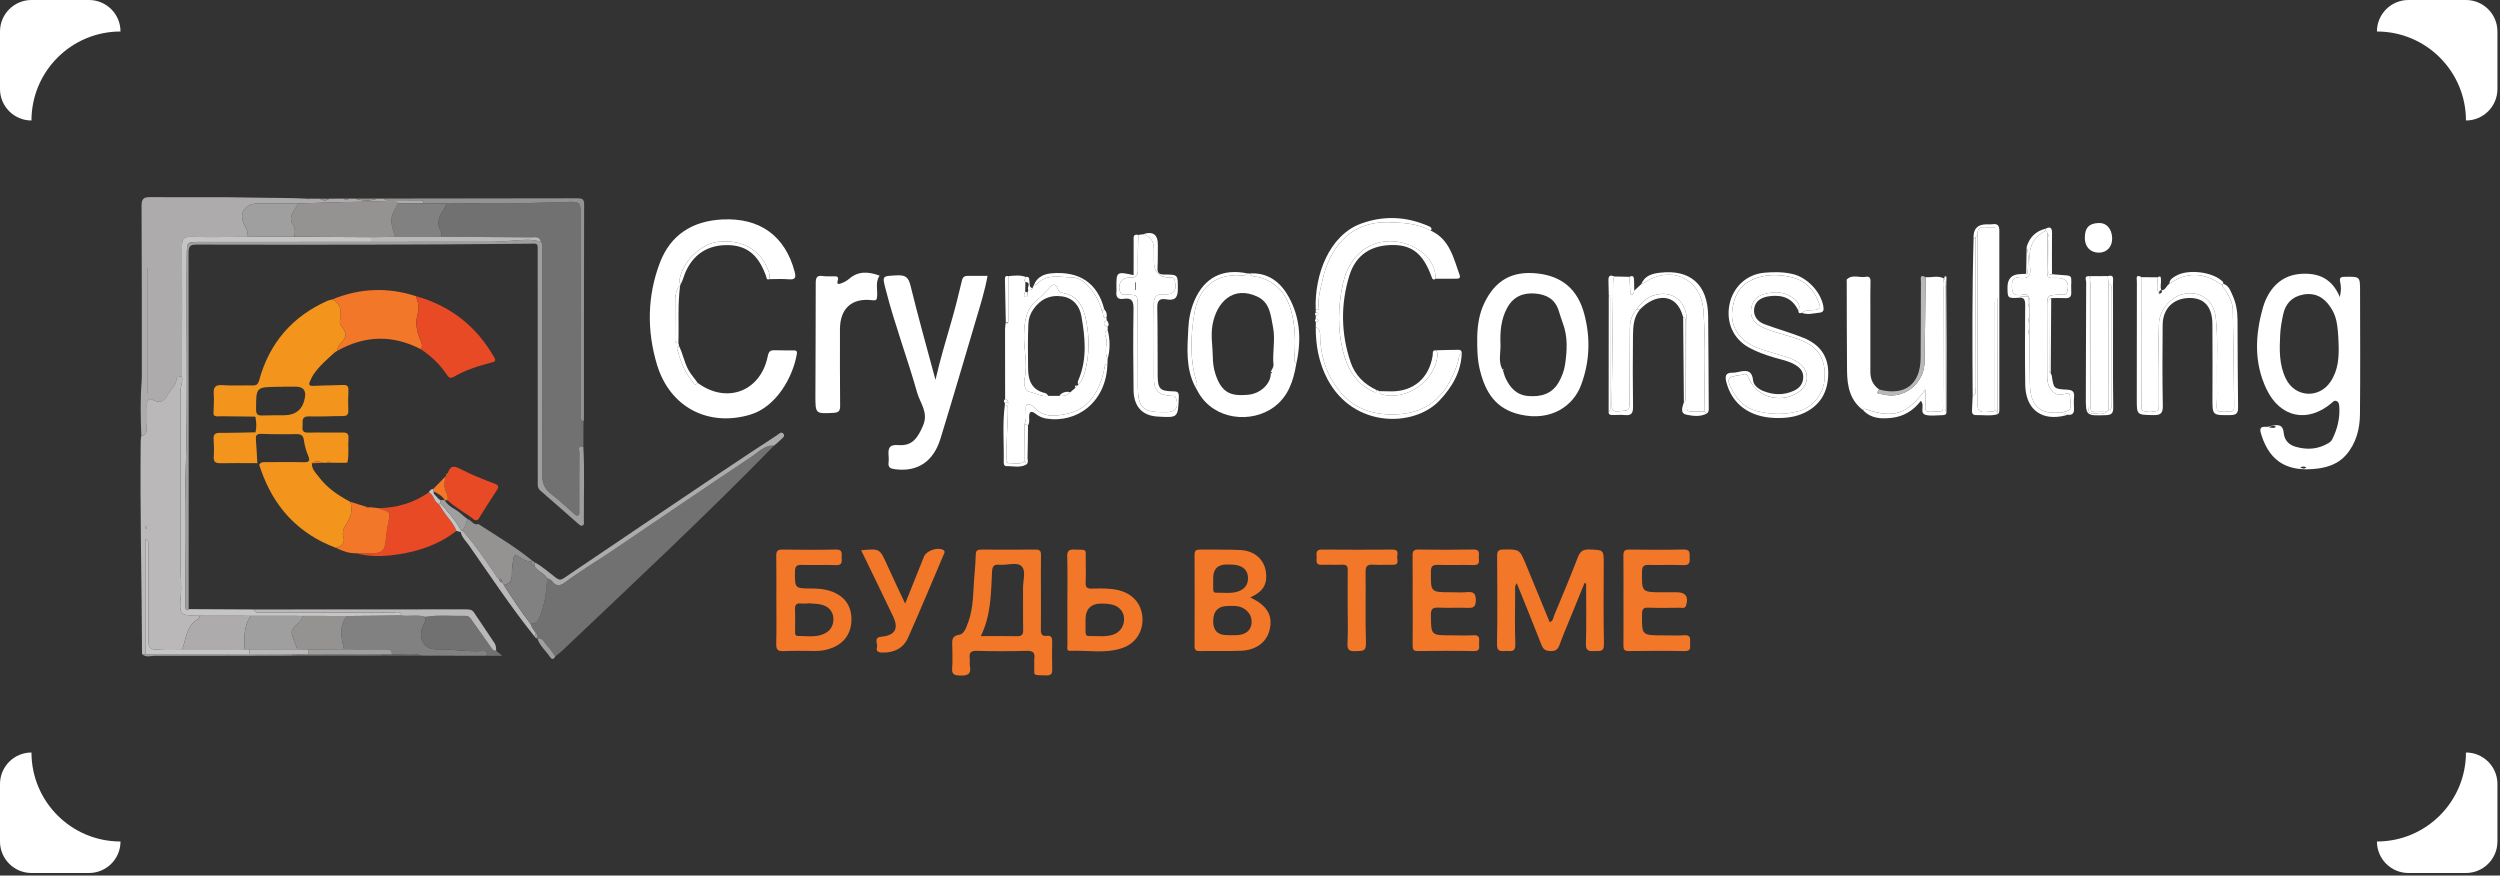 <?xml version="1.0" encoding="UTF-8"?> <svg xmlns="http://www.w3.org/2000/svg" width="711" height="249" viewBox="0 0 711 249" fill="none"><rect x="0" y="0" width="711" height="249" fill="#333333" stroke="none"/><path d="M8.95 34.28C8.95 20.3 20.28 8.96 34.27 8.96C34.27 4.01 30.26 -1.75286e-07 25.31 -3.91658e-07L8.96 -1.10634e-06C4.01 -1.32271e-06 -1.75281e-07 4.01 -3.91652e-07 8.96L-1.10633e-06 25.31C-1.3227e-06 30.26 4.01 34.27 8.96 34.27L8.95 34.28Z" fill="white"></path><path d="M701.32 34.28C701.32 20.3 689.99 8.96 676 8.96C676 4.01 680.01 -1.75286e-07 684.96 -3.91658e-07L701.31 -1.10634e-06C706.26 -1.32271e-06 710.27 4.01 710.27 8.96L710.27 25.31C710.27 30.26 706.26 34.27 701.31 34.27L701.32 34.28Z" fill="white"></path><path d="M8.95 214C8.95 227.98 20.28 239.32 34.27 239.32C34.27 244.27 30.26 248.28 25.31 248.28L8.96 248.28C4.01 248.28 -1.75281e-07 244.27 -3.91652e-07 239.32L-1.10633e-06 222.97C-1.3227e-06 218.02 4.01 214.01 8.96 214.01L8.95 214Z" fill="white"></path><path d="M701.32 214C701.32 227.98 689.99 239.32 676 239.32C676 244.27 680.01 248.28 684.96 248.28L701.31 248.28C706.26 248.28 710.27 244.27 710.27 239.32L710.27 222.97C710.27 218.02 706.26 214.01 701.31 214.01L701.32 214Z" fill="white"></path><g clip-path="url(#clip0_383_480)"><mask id="mask0_383_480" style="mask-type:luminance" maskUnits="userSpaceOnUse" x="34" y="49" width="643" height="150"><path d="M677 49.61H34V198.39H677V49.61Z" fill="white"></path></mask><g mask="url(#mask0_383_480)"><path d="M73.177 131.726C69.707 131.726 66.237 131.662 62.771 131.739C61.36 131.771 60.686 131.443 60.791 129.873C60.904 128.216 60.863 126.546 60.754 124.889C60.663 123.465 61.241 123.086 62.589 123.1C65.827 123.132 69.069 123.013 72.307 122.959C72.612 123.068 72.722 122.931 72.708 122.639C72.999 121.421 72.908 120.198 72.708 118.979C72.735 118.669 72.658 118.445 72.28 118.486C69.229 118.454 66.173 118.431 63.122 118.377C62.325 118.363 61.474 118.623 60.749 118.039C60.831 117.902 60.818 117.774 60.709 117.66C60.749 115.844 60.932 114.018 60.791 112.215C60.636 110.217 61.118 109.354 63.345 109.532C66.132 109.756 68.946 109.55 71.747 109.619C72.89 109.646 73.355 109.409 73.71 108.126C76.624 97.534 83.131 89.976 93.182 85.527C93.587 85.349 94.047 85.285 94.48 85.166C96.925 86.302 97.089 88.443 96.77 90.693C96.67 91.395 96.524 91.998 96.97 92.605C98.796 95.106 98.796 95.444 96.697 97.931C96.233 98.483 95.905 99.017 95.969 99.747C95.918 99.87 95.832 99.912 95.704 99.87C95.495 100.021 95.29 100.172 95.081 100.322C93.022 102.198 90.9 104.001 89.279 106.324C88.792 107.022 88.468 107.766 88.136 108.51C87.69 109.505 88.036 109.815 89.151 109.751C91.943 109.591 94.748 109.619 97.54 109.486C98.737 109.432 99.152 109.847 99.093 111.047C98.997 112.941 98.974 114.844 99.056 116.734C99.106 117.948 98.655 118.326 97.494 118.326C94.316 118.326 91.132 118.527 87.954 118.427C85.477 118.345 86.187 120.024 86.037 121.334C85.841 123.068 86.843 123.059 88.136 123.027C91.237 122.954 94.343 123.068 97.449 123.004C98.733 122.977 99.216 123.392 99.106 124.697C98.919 126.879 99.284 129.088 98.86 131.269C98.66 131.383 98.455 131.497 98.255 131.616C96.875 131.616 95.495 131.607 94.111 131.607C93.673 131.201 93.241 131.201 92.808 131.612C92.48 131.612 92.157 131.616 91.829 131.621C90.764 131.173 89.712 131.014 88.696 131.753C88.619 133.428 89.812 134.491 90.686 135.655C93.027 138.777 96.183 140.913 99.593 142.697C100.445 144.947 99.794 146.937 98.596 148.863C97.863 150.045 97.166 151.131 97.685 152.787C98.145 154.266 97.212 155.471 95.545 155.809C84.844 151.811 77.863 144.226 74.16 133.492C74.015 133.067 73.865 132.643 73.714 132.219C74.192 131.251 75.094 131.443 75.905 131.438C79.311 131.424 82.722 131.361 86.128 131.456C87.726 131.502 88.382 131.292 87.612 129.512C87.016 128.138 86.629 126.632 86.419 125.145C86.219 123.748 85.558 123.451 84.293 123.47C80.964 123.515 77.626 123.52 74.302 123.392C72.844 123.337 72.685 123.967 72.785 125.149C72.967 127.335 73.063 129.53 73.191 131.721L73.177 131.726ZM80.408 109.975V110.011C79.953 110.011 79.498 110.011 79.042 110.011C72.781 110.08 72.822 110.08 72.831 116.505C72.831 117.87 73.341 118.203 74.557 118.162C76.601 118.094 78.651 118.112 80.695 118.103C84.177 118.09 86.192 116.378 86.738 112.964C87.06 110.947 86.162 109.949 84.042 109.97C82.831 109.979 81.615 109.97 80.404 109.97L80.408 109.975Z" fill="#F3951C"></path><path d="M165.943 119.897C165.933 122.279 165.924 124.657 165.915 127.039C164.103 126.683 164.818 128.139 164.809 128.787C164.745 134.259 164.781 139.726 164.763 145.198C164.763 145.691 164.982 146.348 164.331 146.595C163.834 146.782 163.525 146.303 163.192 146.015C161.075 144.19 159.048 142.236 156.821 140.561C154.667 138.941 154.135 136.988 154.148 134.355C154.262 113.233 154.216 92.112 154.207 70.987C154.207 70.252 154.435 69.458 153.88 68.796C153.456 67.075 152.022 67.527 150.92 67.513C142.472 67.427 134.029 67.404 125.582 67.358C125.55 66.906 125.664 66.368 125.459 66.016C124.043 63.621 124.726 61.553 126.27 59.531C126.62 59.075 126.73 58.431 126.953 57.875C130.892 57.866 134.831 57.802 138.77 57.852C146.411 57.948 154.039 57.647 161.676 57.432C164.95 57.341 165.173 57.697 165.173 60.841C165.178 79.662 165.173 98.488 165.209 117.309C165.209 118.19 164.658 119.344 165.952 119.897H165.943Z" fill="#727171"></path><path d="M665.438 84.491C665.898 82.597 665.802 81.374 665.547 80.215C665.247 78.855 665.793 78.731 666.954 78.718C671.185 78.677 671.199 78.631 671.203 82.748C671.217 94.435 671.294 106.123 671.176 117.811C671.135 122.074 670.056 126.177 667.137 129.481C665.051 131.84 662.159 132.872 659.163 133.255C651.312 134.254 645.77 131.922 643.156 123.758C642.714 122.375 642.396 121.17 644.609 121.394C645.173 121.453 645.77 121.106 646.362 121.019C648.042 120.773 649.29 120.787 649.5 123.164C649.654 124.921 650.684 126.428 652.828 127.048C656.139 128.007 659.181 127.788 662.127 126.072C662.56 125.821 663.02 125.46 663.238 125.031C664.746 122.065 665.534 118.925 665.283 115.57C665.238 114.968 665.183 114.347 664.495 114.06C663.858 113.79 663.535 114.256 663.138 114.594C656.303 120.412 648.461 118.811 644.572 110.628C640.966 103.038 641.371 95.193 643.625 87.32C643.826 86.622 644.076 85.933 644.372 85.271C646.335 80.904 649.627 78.188 654.45 77.882C659.213 77.581 663.211 79.069 665.447 84.491H665.438ZM665.101 97.84C664.873 91.816 664.436 89.794 662.687 87.211C660.811 84.441 658.266 83.131 654.896 83.802C651.827 84.413 650.005 86.367 649.349 89.361C648.935 91.254 648.584 93.185 648.484 95.115C648.27 99.405 648.138 103.727 650.114 107.73C652.746 113.06 659.554 113.448 662.833 108.515C665.01 105.242 665.229 101.587 665.101 97.84ZM645.237 121.531C646.203 121.681 646.74 121.877 647.273 121.398C646.758 120.983 646.23 120.969 645.237 121.531ZM654.154 132.89C654.818 133.346 655.342 133.387 655.957 132.949C655.392 132.593 654.923 132.634 654.154 132.89Z" fill="white"></path><path d="M40.189 123.958C40.003 118.806 39.88 113.648 40.28 108.496C40.34 107.738 40.335 106.981 40.335 106.219C40.326 90.346 40.353 74.478 40.258 58.605C40.244 56.592 40.781 56.035 42.794 56.058C52.644 56.168 62.503 55.958 72.348 56.204C77.339 56.328 82.34 56.223 87.331 56.501C87.472 56.729 87.613 56.729 87.754 56.501C88.829 56.501 89.903 56.501 90.978 56.501C91.88 57.131 92.777 57.14 93.674 56.496C95.049 56.496 96.42 56.492 97.795 56.487C98.251 57.049 98.701 57.049 99.152 56.487C99.762 56.487 100.368 56.487 100.978 56.487C103.105 57.199 105.232 57.222 107.354 56.478C107.959 56.478 108.56 56.478 109.166 56.478C109.758 57.172 110.564 56.921 111.288 56.93C113.779 56.957 116.27 56.93 118.761 56.957C119.453 56.967 120.364 56.665 120.523 57.82C118.105 57.82 115.687 57.825 113.269 57.829C112.577 57.131 111.698 57.437 110.896 57.414C102.121 57.181 93.36 57.669 84.594 57.861C80.882 57.861 77.166 57.856 73.455 57.861C69.466 57.861 67.69 60.855 69.694 64.383C70.249 65.364 70.531 66.29 70.504 67.367C65.135 67.381 59.766 67.5 54.402 67.367C52.275 67.313 51.756 67.983 51.765 70.046C51.838 82.396 51.765 94.746 51.747 107.099C51.141 107.141 50.276 107.131 50.217 107.793C50.044 109.692 48.578 110.792 47.735 112.27C46.838 113.845 45.781 114.926 43.782 113.868C42.279 113.069 41.728 113.735 41.774 115.301C41.829 117.272 41.87 119.248 41.751 121.211C41.688 122.301 41.961 123.762 40.203 123.976L40.189 123.958ZM41.897 111.659C41.961 111.659 42.02 111.659 42.084 111.659V76.226C42.02 76.226 41.961 76.226 41.897 76.226V111.659Z" fill="#ADABAB"></path><path d="M193.694 80.626C193.607 80.803 193.525 80.977 193.439 81.155C192.746 81.657 192.05 83.432 192.031 85.048C191.986 88.754 191.991 92.455 191.977 96.161C191.977 96.845 191.863 97.607 192.929 97.557C193.006 97.858 193.079 98.164 193.156 98.465C192.728 98.57 192.46 98.876 192.578 99.282C193.511 102.596 194.65 105.827 196.931 108.483C197.2 108.793 197.614 109.971 198.416 108.885C206.636 114.986 216.317 111.358 218.348 101.309C218.63 99.917 219.095 99.579 220.311 99.611C222.055 99.661 223.799 99.643 225.543 99.647C226.185 99.647 226.786 99.634 226.627 100.597C225.557 107.187 220.78 115.721 213.38 117.925C201.44 121.481 190.492 115.849 186.836 103.668C183.944 94.034 184.076 84.204 187.655 74.77C190.693 66.77 196.922 62.813 205.543 62.407C216.067 61.91 223.284 67.053 225.98 77.235C226.413 78.864 226.285 79.608 224.341 79.434C222.538 79.275 220.707 79.389 218.89 79.384C218.976 78.54 218.822 77.755 218.517 76.952C216.272 71.001 211.071 68.011 204.199 68.778C199.131 69.339 193.871 74.711 193.165 80.055C193.115 80.425 193.343 80.594 193.689 80.626H193.694Z" fill="white"></path><path d="M40.189 123.958C41.947 123.743 41.674 122.283 41.737 121.192C41.856 119.23 41.815 117.249 41.76 115.282C41.719 113.717 42.266 113.055 43.768 113.849C45.768 114.908 46.824 113.826 47.721 112.252C48.564 110.773 50.03 109.678 50.203 107.775C50.262 107.113 51.123 107.122 51.733 107.081C52.07 108.546 51.319 109.897 51.319 111.348C51.351 128.271 51.296 145.198 51.382 162.12C51.396 164.512 51.647 166.862 51.423 169.299C50.904 175.017 51.086 175.031 56.815 175.113C56.669 175.446 56.619 175.958 56.369 176.09C52.944 177.925 52.999 181.598 51.824 184.615C49.474 184.629 47.115 184.496 44.784 184.706C42.571 184.907 42.17 183.985 42.193 181.991C42.284 173.187 42.238 164.384 42.211 155.58C42.211 154.868 42.575 153.965 41.328 153.235V186.025C41.023 186.034 40.722 186.039 40.417 186.048C40.408 185.971 40.394 185.898 40.394 185.82C40.326 165.721 39.793 145.622 40.011 125.519C40.016 124.994 40.125 124.469 40.185 123.944L40.189 123.958ZM41.792 150.058C41.733 149.903 41.66 149.707 41.583 149.515C41.501 149.684 41.355 149.853 41.355 150.017C41.355 150.172 41.505 150.332 41.592 150.487C41.651 150.364 41.706 150.236 41.792 150.054V150.058Z" fill="#BAB8B8"></path><path d="M220.152 126.725C200.602 146.751 180.142 165.827 159.859 185.091C159.258 185.661 158.571 186.141 157.924 186.661C157.173 185.661 156.508 184.58 155.647 183.685C154.832 182.841 154.44 181.344 152.819 181.55C152.965 180.993 152.983 180.477 152.437 180.107C151.808 179.268 151.166 178.432 150.87 177.401C152.159 177.465 152.878 176.89 153.397 175.658C154.914 172.08 155.438 168.337 155.615 164.513C156.253 164.6 156.763 164.946 157.136 165.435C158.161 166.763 159.327 166.626 160.506 165.745C164.869 162.487 169.554 159.716 174.058 156.672C187.296 147.741 200.47 138.709 213.768 129.865C215.703 128.578 217.447 126.574 220.147 126.725H220.152Z" fill="#727171"></path><path d="M391.47 110.915C391.776 111.02 392.076 111.13 392.381 111.235C392.436 111.705 392.568 112.07 393.123 112.207C400.132 113.982 408.146 108.337 408.816 101.135C408.866 100.587 408.779 100.081 408.456 99.629C410.341 99.579 412.222 99.492 414.107 99.497C414.713 99.497 415.546 99.268 415.729 100.268C414.736 100.962 414.918 102.144 414.604 103.102C411.867 111.508 406.985 117.341 397.463 117.829C391.347 118.144 385.86 116.707 381.652 112.01C377.732 107.634 375.81 102.381 375.473 96.516C375.4 95.239 375.737 93.742 374.198 92.961C374.207 92.509 374.216 92.062 374.23 91.61C374.466 91.496 374.885 91.405 374.908 91.254C374.99 90.748 374.526 90.761 374.184 90.698C374.193 90.392 374.202 90.091 374.211 89.785C374.453 89.671 374.867 89.593 374.899 89.433C375.004 88.931 374.567 88.913 374.207 88.872C374.202 88.571 374.198 88.265 374.193 87.964C374.626 88.142 375.15 88.37 375.054 87.567C374.731 84.87 375.527 82.3 376.088 79.754C377.909 71.53 383.178 62.863 395.068 63.214C399.198 63.338 403.228 63.58 406.944 65.606C412.331 68.079 413.365 73.387 415.123 78.225C415.424 79.046 414.964 79.27 414.203 79.261C412.24 79.242 410.282 79.27 408.32 79.279C408.187 74.994 405.66 72.077 402.217 70.32C394.011 66.131 384.257 69.613 381.853 80.977C380.523 87.256 380.386 93.641 381.93 99.866C383.137 104.722 385.55 109.003 390.409 111.321C391.01 111.609 391.388 111.791 391.466 110.92L391.47 110.915Z" fill="white"></path><path d="M266.054 108.022C267.315 102.522 268.891 97.201 270.444 91.866C271.6 87.895 272.621 83.879 273.559 79.849C273.809 78.781 274.283 78.448 275.225 78.448C277.038 78.444 278.85 78.448 280.854 78.448C280.089 82.743 278.805 86.772 277.607 90.816C274.251 102.148 270.931 113.494 267.457 124.789C265.457 131.292 260.931 134.25 254.647 133.465C253.262 133.291 252.497 132.999 252.716 131.452C252.802 130.854 252.766 130.233 252.716 129.631C252.561 127.545 252.78 126.363 255.594 126.582C259.396 126.879 260.995 124.602 262.52 121.024C264.123 117.259 261.673 114.639 260.844 111.686C258.103 101.947 254.496 92.463 251.978 82.642C250.876 78.339 250.749 78.539 255.107 78.311C257.484 78.188 258.363 78.836 258.95 81.237C261.145 90.209 263.659 99.104 266.049 108.026L266.054 108.022Z" fill="white"></path><path d="M420.128 95.695C420.21 92.418 420.693 89.228 422.118 86.243C425.228 79.717 430.019 76.997 437.2 77.768C444.204 78.521 448.731 82.268 450.593 89.401C452.378 96.233 452.128 102.869 449.655 109.518C447.478 115.378 441.212 119.924 432.323 117.897C425.383 116.314 422.469 111.604 420.907 105.324C420.114 102.134 420.087 98.926 420.128 95.699V95.695ZM427.469 105.324L427.432 105.288C427.687 106.068 427.865 106.885 428.216 107.62C429.527 110.34 431.344 112.366 434.65 112.631C438.348 112.923 441.463 111.996 443.348 108.628C444.19 107.127 444.855 105.406 445.101 103.713C445.675 99.779 445.935 95.831 444.482 91.948C444.04 90.77 443.671 89.538 443.284 88.324C442.237 85.043 439.773 83.737 436.622 83.482C433.193 83.204 430.415 84.335 428.662 87.521C426.859 90.798 426.594 94.371 426.74 97.954C426.84 100.413 425.948 103.006 427.473 105.329L427.469 105.324Z" fill="white"></path><path d="M314.661 90.455C314.698 90.638 314.734 90.82 314.766 91.007C313.591 91.815 313.741 92.463 315.007 92.974C315.021 93.28 315.035 93.59 315.048 93.896C313.559 94.508 314.57 95.607 314.643 96.429C314.812 98.318 314.047 100.267 315.012 102.097C314.985 102.722 314.962 103.343 314.935 103.964C314.124 103.019 314.242 103.932 314.169 104.361C313.746 106.816 313.021 109.144 311.801 111.343C310.011 114.57 307.425 116.747 303.859 117.577C300.284 118.413 296.678 118.956 293.891 115.597C293.8 115.487 293.645 115.423 293.513 115.35C292.416 114.716 291.692 114.643 291.728 116.305C291.76 117.724 292.015 119.184 291.391 120.562C291.354 124.126 291.323 127.691 291.287 131.255C289.861 132.291 288.267 131.643 286.742 131.721L286.332 131.305C286.004 126.062 286.715 120.841 286.637 115.601C286.669 115.191 286.696 114.78 286.723 114.369C286.618 113.894 286.409 113.525 285.858 113.502C285.845 106.875 285.831 100.244 285.836 93.618C285.836 92.947 285.977 92.281 286.05 91.61L286.045 91.596C286.286 92.034 286.523 92.116 286.755 91.591C286.755 87.242 286.755 82.893 286.755 78.544C288.417 78.379 290.084 78.165 291.715 78.754C291.733 79.228 290.981 79.657 291.624 80.177C291.605 81.104 291.582 82.035 291.564 82.961C291.241 83.495 291.063 84.353 291.624 84.463C292.461 84.627 292.12 83.682 292.229 83.19C292.302 82.957 292.374 82.724 292.447 82.491C292.921 82.505 293.4 82.528 293.623 81.971C293.75 81.688 293.878 81.41 294.005 81.127C294.351 80.976 294.784 80.908 295.03 80.657C297.885 77.791 301.464 78.849 304.811 78.891C306.405 78.913 307.844 79.644 309.028 80.848C311.146 83.002 312.608 85.503 313.386 88.415C313.883 89.049 313.4 90.295 314.657 90.455H314.661ZM306.396 109.678C306.492 109.577 306.582 109.481 306.678 109.381C307.73 108.409 308.149 107.099 308.523 105.785C309.866 101.029 309.852 96.169 308.955 91.395C308.24 87.598 306.756 84.038 302.166 83.281C301.751 83.212 301.15 82.929 301.032 82.605C299.916 79.507 298.841 81.601 297.78 82.605C297.006 83.336 296.369 84.235 295.512 84.837C291.874 87.402 291.346 91.108 291.241 95.192C291.136 99.341 292.334 103.439 291.405 107.633C291.132 108.861 291.332 111.147 292.707 111.416C294.524 111.768 296.2 112.936 298.154 112.589C299.21 112.589 300.262 112.589 301.319 112.594C302.48 112.717 303.509 112.425 304.356 111.59C304.848 111.165 305.344 110.741 305.836 110.316C306.023 110.102 306.209 109.892 306.396 109.678Z" fill="white"></path><path d="M368.66 103.467C367.863 108.259 366.429 112.741 362.294 115.78C355.869 120.499 345.404 119.436 340.941 111.828C340.559 111.175 340.203 110.514 339.835 109.852C340.413 109.706 340.518 109.282 340.367 108.802C338.336 102.381 338.569 95.859 339.639 89.347C340.59 83.537 343.792 78.371 351.793 78.248C352.74 78.234 353.91 78.818 354.726 77.755C354.93 77.764 355.135 77.773 355.345 77.782C355.932 78.814 357.043 78.581 357.936 78.814C363.068 80.146 365.937 83.743 367.249 88.585C368.273 92.368 368.405 96.307 368.237 100.245C368.191 101.299 367.699 102.509 368.656 103.467H368.66ZM361.401 106.192C361.666 106.201 361.757 106.05 361.697 105.822C361.688 105.781 361.506 105.786 361.401 105.767C361.675 105.101 362.235 104.412 362.176 103.778C361.843 100.19 362.754 96.581 362.048 93.034C361.392 89.758 361.242 86.07 357.59 84.359C350.65 81.109 345.996 86.002 344.848 92.318C344.288 95.389 344.88 98.433 344.926 101.491C344.948 103.18 345.135 104.763 345.686 106.438C347.512 111.97 350.295 112.691 354.944 112.275C358.71 111.938 361.497 108.894 361.401 106.196V106.192Z" fill="white"></path><path d="M529.893 116.67C526.109 113.872 525.339 109.797 525.298 105.484C525.221 96.972 525.239 88.465 525.212 79.954C525.212 79.803 525.13 79.58 525.203 79.507C526.81 77.891 528.832 79.078 530.64 78.726C531.533 78.553 531.997 78.945 531.97 79.99C531.897 82.802 531.933 85.613 531.933 88.424C531.933 94.198 531.956 99.971 531.929 105.744C531.92 107.871 532.689 109.55 534.429 110.773C533.136 112.307 534.893 111.983 535.358 112.12C541.291 113.804 547.243 109.235 547.353 102.901C547.489 94.877 547.557 86.854 547.658 78.831C549.402 78.973 551.21 78.256 552.89 79.228C552.448 80.168 552.653 81.172 552.649 82.149C552.621 89.898 552.621 97.648 552.608 105.397C552.608 108.131 552.621 110.869 552.576 113.603C552.512 117.555 553.382 116.912 549.092 117.112C547.922 117.167 547.457 116.857 547.557 115.593C547.68 114.073 547.585 112.535 547.585 110.773C542.321 117.902 538.473 119.111 530.522 116.323C530.194 116.209 529.943 116.259 529.889 116.661L529.893 116.67Z" fill="white"></path><path d="M450.643 165.799C449.313 169.062 447.975 172.325 446.649 175.593C445.593 178.19 444.491 180.773 443.53 183.406C443.079 184.643 442.492 185.177 441.089 185.159C439.696 185.14 438.935 184.803 438.398 183.415C436.162 177.628 433.794 171.896 431.358 165.849C430.725 166.675 430.911 167.355 430.911 167.958C430.893 173.051 430.775 178.149 430.957 183.237C431.043 185.583 429.659 185.136 428.357 185.131C427.063 185.131 425.711 185.583 425.752 183.242C425.898 174.881 425.829 166.515 425.784 158.155C425.775 156.831 426.075 156.302 427.537 156.283C432.136 156.229 432.155 156.156 433.958 160.496C436.226 165.954 438.462 171.426 440.729 176.93C441.736 176.652 441.704 175.762 441.959 175.146C444.259 169.614 446.586 164.092 448.735 158.501C449.386 156.813 450.201 156.201 452.032 156.274C456.094 156.43 456.099 156.315 456.099 160.341C456.099 167.944 455.985 175.547 456.162 183.146C456.222 185.629 454.796 185.054 453.444 185.154C451.904 185.263 450.975 185.149 451.035 183.077C451.199 177.382 451.094 171.677 451.094 165.972C450.944 165.913 450.793 165.858 450.643 165.799Z" fill="#F37729"></path><path d="M296.041 168.592C296.041 172.088 296.077 175.584 296.023 179.08C296.005 180.303 296.355 181.01 297.68 180.841C299.124 180.659 299.265 181.48 299.242 182.63C299.192 185.213 299.174 187.801 299.247 190.38C299.283 191.644 298.914 192.114 297.589 192.082C293.309 191.981 294.251 192.342 294.151 188.755C294.138 188.298 294.092 187.833 294.16 187.39C294.42 185.651 293.81 185.044 291.961 185.099C287.261 185.236 282.557 185.236 277.858 185.099C276.068 185.044 275.572 185.647 275.799 187.281C275.89 187.952 275.708 188.668 275.836 189.325C276.3 191.758 275.166 192.223 272.985 192.123C271.373 192.05 270.644 191.799 270.799 189.992C270.968 188.029 270.826 186.044 270.84 184.068C270.849 182.512 270.33 180.887 272.898 180.494C274.228 180.289 274.797 178.436 275.307 177.085C276.979 172.663 276.724 167.967 277.152 163.371C277.329 161.482 277.452 159.583 277.507 157.685C277.539 156.589 277.999 156.293 279.042 156.302C284.197 156.343 289.356 156.352 294.511 156.297C295.727 156.284 296.077 156.708 296.059 157.872C296.005 161.441 296.041 165.014 296.041 168.587V168.592ZM278.955 180.91C282.648 180.91 285.909 180.855 289.165 180.937C290.54 180.974 291.018 180.545 290.991 179.134C290.909 175.182 291 171.23 290.95 167.278C290.923 165.16 291.847 162.394 290.595 161.098C289.224 159.674 286.414 160.843 284.251 160.61C282.68 160.441 282.22 161.016 282.138 162.609C281.829 168.724 281.879 174.917 278.951 180.91H278.955Z" fill="#F37729"></path><path d="M512.43 88.963C511.87 89.178 511.478 89.114 511.469 88.393C512.293 86.412 510.831 85.404 509.606 84.532C507.129 82.761 504.296 82.921 501.537 83.701C499.356 84.318 498.176 85.979 497.98 88.229C497.78 90.501 499.05 91.916 500.936 92.911C502.621 93.797 504.438 94.317 506.255 94.855C508.714 95.585 511.214 96.211 513.532 97.365C517.844 99.515 519.242 103.166 518.923 107.725C518.627 111.919 515.786 115.694 511.824 116.848C507.817 118.017 503.75 117.953 499.706 116.926C496.578 116.132 494.387 114.146 492.866 111.353C490.84 107.638 491.054 107.182 495.203 106.63C495.954 106.529 496.687 105.845 497.261 107.346C499.324 112.768 506.022 114.854 511.027 111.828C514.83 109.532 514.83 105.11 511.041 102.819C509.729 102.025 508.272 101.61 506.833 101.144C504.032 100.241 501.127 99.634 498.463 98.319C494.41 96.316 492.142 92.615 492.643 88.388C493.24 83.341 495.43 80.388 499.943 78.946C503.181 77.91 506.528 78.093 509.807 78.932C513.764 79.945 516.054 82.684 517.412 86.412C517.794 87.457 517.698 87.777 516.533 88.078C515.171 88.43 513.623 87.918 512.434 88.973L512.43 88.963Z" fill="white"></path><path d="M459.031 78.63C460.498 78.662 461.959 78.699 463.426 78.731C463.494 80.054 463.535 81.373 463.64 82.692C463.672 83.085 463.499 83.751 464.036 83.796C464.705 83.856 464.596 83.098 464.783 82.669C465.457 82.044 466.131 81.414 466.8 80.789C467.132 80.616 467.479 80.469 467.793 80.269C475.575 75.299 483.872 79.306 484.473 88.52C485.093 97.999 484.76 107.505 484.692 117.003C484.086 117.016 483.485 117.034 482.88 117.034C479.145 117.053 479.797 117.226 479.783 113.867C479.751 106.369 479.783 98.875 479.747 91.377C479.715 85.773 475.853 82.551 470.78 83.865C468.471 84.463 466.8 85.937 465.53 87.918C464.031 89.492 463.54 91.418 463.53 93.536C463.512 100.299 463.467 107.063 463.444 113.826C463.435 116.829 463.439 116.701 460.379 116.961C458.703 117.103 458.362 116.624 458.385 115.036C458.553 103.489 458.63 91.943 458.758 80.401C458.763 79.808 458.931 79.215 459.027 78.621L459.031 78.63Z" fill="white"></path><path d="M614.713 82.577C615.938 82.545 616.102 81.213 616.963 80.734C621.808 77.265 626.653 77.443 631.494 80.747C631.767 80.934 632.036 80.948 632.295 80.715L632.286 80.706C631.662 81.532 632.518 81.929 632.833 82.436C633.926 84.193 634.968 86 635.009 88.109C635.182 97.223 635.287 106.341 635.396 115.46C635.428 118.148 633.338 116.66 632.209 116.979C631.12 117.285 630.346 116.993 630.428 115.519C630.556 113.169 630.547 110.809 630.506 108.454C630.401 102.38 630.843 96.296 630.155 90.235C629.572 85.097 625.178 82.258 620.291 83.809C616.99 84.855 614.116 88.506 614.007 91.988C613.87 96.314 613.82 100.646 613.779 104.972C613.748 108.463 613.793 111.959 613.779 115.45C613.779 115.948 614.034 116.683 613.406 116.865C612.163 117.23 610.792 117.258 609.599 116.879C608.652 116.578 609.093 115.405 609.089 114.624C609.08 102.695 609.107 90.76 609.125 78.831C610.642 78.84 612.158 78.849 613.675 78.862C613.747 80.469 612.987 82.162 614.148 83.659C614.462 83.335 615.2 83.207 614.663 82.504L614.713 82.577Z" fill="white"></path><path d="M355.55 169.911C360.527 172.234 362.157 175.196 360.987 179.449C360.085 182.712 357.18 184.894 353.004 185.072C349.065 185.241 345.117 185.095 341.173 185.159C340.076 185.177 339.73 184.794 339.734 183.716C339.766 175.054 339.766 166.388 339.734 157.726C339.734 156.608 340.181 156.297 341.228 156.311C345.094 156.37 348.97 156.22 352.827 156.434C357.558 156.699 360.409 160.067 360.095 164.562C359.894 167.406 358.018 168.788 355.55 169.911ZM349.074 180.636C350.058 180.636 351.046 180.704 352.021 180.622C354.375 180.431 355.746 179.23 355.946 177.277C356.155 175.26 354.976 173.484 352.968 172.686C351.793 172.22 350.586 172.339 349.384 172.334C346.479 172.322 345.026 173.772 345.026 176.684C345.026 179.355 346.374 180.671 349.07 180.631L349.074 180.636ZM345.03 164.384C345.03 165.366 345.03 166.347 345.03 167.328C345.03 167.962 345.044 168.601 345.923 168.574C347.95 168.515 350.003 168.87 351.989 168.254C353.947 167.643 355.035 166.265 354.931 164.211C354.83 162.221 353.578 161.071 351.665 160.715C350.787 160.551 349.867 160.546 348.97 160.542C346.343 160.523 345.032 161.804 345.035 164.384H345.03Z" fill="#F37729"></path><path d="M250.151 78.384C248.922 80.255 249.587 82.245 249.455 84.148C249.382 85.212 249.3 85.527 248.066 85.376C242.228 84.678 238.894 87.731 238.885 93.664C238.876 100.884 238.858 108.104 238.931 115.324C238.944 116.711 238.676 117.327 237.127 117.409C231.936 117.683 231.891 117.747 231.9 112.544C231.913 101.833 232.018 91.117 231.995 80.406C231.995 78.8 232.46 78.275 234.022 78.508C234.987 78.654 235.989 78.562 236.977 78.581C237.829 78.594 238.658 78.457 238.234 79.9C237.911 81.009 238.58 80.817 239.391 80.52C240.201 80.224 240.907 79.799 241.526 79.27C244.177 76.997 247.041 77.262 250.151 78.384Z" fill="white"></path><path d="M220.794 170.655C220.794 166.475 220.844 162.294 220.767 158.118C220.739 156.735 221.14 156.274 222.552 156.297C227.634 156.37 232.716 156.398 237.793 156.288C239.706 156.247 239.351 157.415 239.36 158.511C239.369 159.624 239.679 160.797 237.784 160.724C234.528 160.596 231.259 160.765 228.003 160.656C226.473 160.606 226.095 161.153 226.086 162.604C226.058 167.351 226.004 167.364 230.79 167.369C232.698 167.369 234.569 167.524 236.386 168.163C240.107 169.473 242.115 172.193 242.156 176.008C242.197 179.951 240.202 182.909 236.596 184.282C235.088 184.853 233.545 185.15 231.933 185.14C228.9 185.127 225.858 185.017 222.834 185.181C221.008 185.282 220.721 184.565 220.762 182.963C220.867 178.861 220.799 174.758 220.799 170.655H220.794ZM229.697 171.568C229.697 171.591 229.697 171.618 229.692 171.641C229.087 171.641 228.476 171.7 227.88 171.627C226.468 171.454 226.022 172.047 226.095 173.434C226.199 175.401 226.108 177.373 226.127 179.344C226.131 179.988 225.944 180.869 226.974 180.869C229.305 180.869 231.7 181.284 233.95 180.435C235.967 179.673 237.115 178.108 237.024 175.871C236.933 173.735 235.439 172.229 233.08 171.855C231.965 171.677 230.826 171.654 229.697 171.563V171.568Z" fill="#F37729"></path><path d="M401.757 170.764C401.757 166.506 401.794 162.253 401.735 157.995C401.716 156.731 402.072 156.274 403.397 156.292C408.629 156.361 413.866 156.379 419.098 156.288C420.856 156.256 420.637 157.31 420.574 158.355C420.515 159.364 421.125 160.747 419.135 160.701C415.724 160.623 412.309 160.747 408.898 160.651C407.413 160.61 406.967 161.071 406.953 162.577C406.894 168.437 406.844 168.437 412.664 168.437C414.18 168.437 415.706 168.542 417.213 168.409C418.998 168.249 419.722 168.692 419.722 170.709C419.722 172.667 418.971 172.936 417.331 172.873C414.604 172.763 411.867 172.936 409.144 172.809C407.5 172.731 406.926 173.128 406.944 174.908C407.008 180.686 406.926 180.69 412.732 180.69C414.854 180.69 416.985 180.786 419.103 180.663C421.034 180.549 420.665 181.836 420.642 182.913C420.624 183.944 421.134 185.208 419.148 185.167C413.843 185.058 408.529 185.09 403.224 185.158C401.93 185.177 401.744 184.615 401.753 183.529C401.794 179.276 401.771 175.018 401.771 170.76L401.757 170.764Z" fill="#F37729"></path><path d="M461.713 170.768C461.713 166.51 461.754 162.257 461.69 157.998C461.672 156.716 462.063 156.278 463.37 156.296C468.525 156.36 473.689 156.397 478.844 156.283C480.643 156.241 480.552 157.204 480.552 158.418C480.552 159.683 480.725 160.81 478.776 160.728C475.52 160.586 472.255 160.741 468.994 160.664C467.61 160.632 467.009 160.91 466.991 162.512C466.922 168.445 466.859 168.445 472.847 168.445C474.213 168.445 475.579 168.445 476.941 168.445C479.404 168.445 480.27 169.746 479.527 172.155C479.213 173.173 478.462 172.831 477.865 172.835C474.832 172.872 471.795 172.931 468.767 172.817C467.319 172.762 467.018 173.278 467 174.633C466.918 180.694 466.877 180.694 472.933 180.694C474.983 180.694 477.036 180.785 479.077 180.667C480.975 180.557 480.67 181.803 480.648 182.912C480.625 183.966 481.089 185.208 479.127 185.171C473.821 185.066 468.507 185.103 463.197 185.162C461.931 185.176 461.69 184.656 461.699 183.537C461.745 179.284 461.717 175.026 461.717 170.768H461.713Z" fill="#F37729"></path><path d="M95.964 99.748C95.896 99.017 96.224 98.484 96.693 97.931C98.792 95.444 98.792 95.106 96.966 92.605C96.52 91.994 96.67 91.396 96.766 90.693C97.085 88.443 96.921 86.303 94.475 85.166C102.299 81.954 110.236 81.611 118.287 84.226C118.938 85.906 119.262 87.581 118.752 89.406C118.014 92.026 118.574 94.549 119.667 96.978C120.018 97.758 120.232 98.534 119.658 99.305C111.68 95.166 103.783 95.371 95.964 99.752V99.748Z" fill="#F37729"></path><path d="M323.72 66.811C324.152 66.756 324.585 66.696 325.017 66.642C327.121 67.101 328.172 68.529 328.169 70.927C328.169 72.068 328.169 73.209 328.169 74.35C328.175 77.295 329.608 78.828 332.468 78.95C333.091 78.978 333.816 78.699 334.089 79.721C334.831 82.483 333.92 83.906 331.133 83.71C328.793 83.546 328.1 84.431 328.137 86.69C328.237 93.609 328.151 100.528 328.16 107.442C328.16 111.056 329.353 112.298 333.014 112.585C333.592 112.631 334.189 112.457 334.476 113.288C335.318 115.739 334.376 117.194 331.848 117.222C331.393 117.226 330.937 117.226 330.482 117.222C325.086 117.208 323.642 115.78 323.61 110.294C323.569 102.54 323.583 94.786 323.56 87.033C323.551 83.884 323.538 83.902 320.464 83.769C319.84 83.742 319.079 84.062 318.669 83.213C317.636 81.081 318.929 78.859 321.306 78.968C323.137 79.05 323.66 78.366 323.619 76.609C323.547 73.346 323.679 70.078 323.729 66.815L323.72 66.811ZM323.046 80.301C322.991 80.315 322.936 80.324 322.877 80.338V82.441H323.046V80.301Z" fill="white"></path><path d="M303.564 170.792C303.564 166.621 303.641 162.445 303.523 158.278C303.478 156.63 304.033 156.229 305.577 156.297C309.366 156.457 308.724 155.85 308.783 159.601C308.815 161.651 308.856 163.7 308.765 165.744C308.705 167.072 309.229 167.428 310.477 167.401C312.968 167.346 315.468 167.255 317.936 167.812C321.971 168.72 324.58 171.554 324.899 175.456C325.217 179.372 323.15 182.858 319.398 184.223C314.484 186.012 309.343 184.871 304.311 185.095C303.236 185.145 303.578 184.132 303.573 183.534C303.546 179.285 303.559 175.036 303.559 170.792H303.564ZM308.728 176.236C308.728 177.368 308.733 178.505 308.728 179.636C308.728 180.294 308.819 180.905 309.653 180.887C311.907 180.837 314.188 181.206 316.406 180.549C318.482 179.933 319.753 178.098 319.689 175.931C319.63 173.909 318.287 172.362 316.073 171.901C315.195 171.718 314.279 171.663 313.378 171.654C310.275 171.621 308.725 173.149 308.728 176.241V176.236Z" fill="#F37729"></path><path d="M56.819 175.123C51.09 175.045 50.908 175.027 51.428 169.309C51.651 166.872 51.4 164.521 51.386 162.13C51.3 145.207 51.355 128.28 51.323 111.358C51.323 109.906 52.074 108.556 51.737 107.091C51.76 94.741 51.824 82.387 51.755 70.037C51.742 67.974 52.265 67.303 54.392 67.358C59.756 67.495 65.13 67.376 70.494 67.363C74.893 67.358 79.297 67.349 83.696 67.34C90.969 67.376 98.241 67.417 105.518 67.454C105.518 67.897 105.518 68.344 105.523 68.787C89.284 68.796 73.049 68.805 56.81 68.809C53.135 68.809 53.163 68.809 53.126 72.456C52.912 93.043 53.44 113.63 52.807 134.218C52.429 146.522 52.725 158.848 52.721 171.161C52.721 171.841 52.675 172.544 52.83 173.197C52.958 173.735 53.372 173.539 53.672 173.233C59.884 173.265 66.095 173.297 72.307 173.329C72.648 174.694 73.769 174.155 74.556 174.155C86.943 174.192 99.329 174.174 111.711 174.219C112.554 174.219 113.77 173.594 114.17 175.068C109.024 175.109 103.879 175.155 98.733 175.196C94.48 175.187 90.222 175.173 85.968 175.164C81.109 175.155 76.255 175.15 71.396 175.146C66.537 175.137 61.683 175.127 56.824 175.123H56.819Z" fill="#C5C5C5"></path><path d="M53.664 173.238C53.363 173.544 52.949 173.74 52.822 173.201C52.667 172.553 52.712 171.846 52.712 171.166C52.712 158.848 52.421 146.526 52.799 134.222C53.432 113.63 52.908 93.043 53.117 72.461C53.154 68.814 53.127 68.814 56.802 68.814C73.04 68.805 89.275 68.796 105.514 68.791C116.894 68.791 128.278 68.791 139.658 68.778C141.621 68.778 143.575 68.618 145.533 68.472C148.288 68.267 151.129 67.865 153.871 68.801C154.426 69.462 154.199 70.256 154.199 70.991C154.208 92.112 154.249 113.238 154.14 134.359C154.126 136.992 154.659 138.95 156.813 140.566C159.044 142.241 161.066 144.194 163.183 146.02C163.516 146.307 163.83 146.786 164.322 146.599C164.969 146.353 164.755 145.696 164.755 145.203C164.768 139.731 164.732 134.263 164.8 128.791C164.809 128.143 164.09 126.687 165.907 127.043C166.289 134.108 165.998 141.182 166.048 148.247C166.048 148.676 166.212 149.219 165.693 149.456C165.201 149.68 164.823 149.287 164.49 149C160.893 145.855 157.323 142.674 153.702 139.553C152.714 138.699 152.942 137.631 152.937 136.604C152.924 115.159 152.928 93.719 152.919 72.274C152.919 68.842 153.224 69.28 150.078 69.312C118.738 69.645 87.403 69.631 56.064 69.567C54.465 69.567 53.618 69.736 53.623 71.731C53.682 105.566 53.659 139.407 53.655 173.243L53.664 173.238Z" fill="#A09F9F"></path><path d="M119.658 99.305C120.227 98.529 120.017 97.757 119.667 96.977C118.578 94.549 118.018 92.025 118.751 89.406C119.266 87.58 118.938 85.905 118.287 84.226C128.1 86.959 135.496 92.787 140.555 101.632C141.001 102.412 140.969 102.787 139.986 103.047C136.215 104.042 132.477 105.151 129.084 107.159C128.178 107.693 127.627 107.442 127.058 106.57C125.131 103.608 122.586 101.253 119.653 99.309L119.658 99.305Z" fill="#E84A25"></path><path d="M244.901 156.493C250.22 155.996 250.193 156.009 252.228 160.514C253.872 164.151 255.594 167.752 257.424 171.672C259.291 167.003 261.026 162.65 262.779 158.3C263.458 156.612 266.596 155.53 268.208 156.379C268.936 156.762 268.567 157.301 268.385 157.725C265.043 165.598 261.741 173.489 258.28 181.311C256.914 184.401 254.268 185.66 250.899 185.592C249.696 185.569 249.113 185.167 249.419 184.031C249.692 183.013 248.307 181.311 250.666 181.078C254.564 180.695 255.657 178.796 254 175.314C251.044 169.103 248.02 162.919 244.91 156.488L244.901 156.493Z" fill="#F37729"></path><path d="M98.728 175.2C103.874 175.159 109.02 175.113 114.166 175.072C116.424 175.351 118.733 174.748 120.969 175.446C121.211 176.756 120.291 177.733 119.976 178.888C119.111 182.096 120.924 184.734 124.152 184.661C128.529 184.565 132.864 185.455 137.249 185.14C138.242 185.067 138.989 185.24 138.31 186.5C132.231 186.486 126.156 186.477 120.077 186.463C117.24 185.569 114.325 186.295 111.456 186.053C111.556 184.72 110.696 184.674 109.712 184.674C105.746 184.684 101.775 184.661 97.808 184.652C97.121 181.402 96.201 178.13 98.728 175.195V175.2Z" fill="#828181"></path><path d="M107.809 144.522C112.963 144.395 117.722 143.007 121.966 140.009C123.437 140.693 123.328 142.729 124.835 143.381C125.268 144.075 125.682 144.787 126.142 145.467C127.381 147.293 129.007 148.858 129.808 150.976C124.794 154.891 119.002 156.858 112.786 157.73C108.961 158.268 105.14 158.396 101.36 157.347C103.027 157.337 104.689 157.337 106.356 157.31C108.56 157.278 109.425 156.393 109.639 154.175C109.808 152.454 110.004 150.729 110.35 149.041C111.065 145.572 111.106 145.586 107.963 144.682C107.9 144.664 107.859 144.577 107.804 144.522H107.809Z" fill="#E84A25"></path><path d="M383.279 172.895C383.279 169.322 383.238 165.749 383.301 162.175C383.32 160.998 382.955 160.555 381.753 160.601C379.781 160.678 377.805 160.564 375.833 160.633C374.016 160.696 374.476 159.405 374.453 158.437C374.431 157.433 374.098 156.283 375.883 156.297C382.637 156.361 389.39 156.352 396.143 156.306C397.878 156.292 397.4 157.502 397.354 158.355C397.309 159.236 398.051 160.669 396.134 160.628C394.24 160.587 392.336 160.71 390.446 160.596C388.857 160.496 388.356 161.048 388.374 162.654C388.452 169.422 388.27 176.195 388.479 182.954C388.556 185.464 387.218 185.063 385.706 185.172C383.989 185.295 383.092 185.049 383.219 182.931C383.424 179.6 383.274 176.245 383.274 172.895H383.279Z" fill="#F37729"></path><path d="M609.125 78.826C609.107 90.756 609.08 102.69 609.089 114.62C609.089 115.396 608.652 116.573 609.599 116.875C610.797 117.253 612.163 117.226 613.406 116.861C614.034 116.678 613.775 115.939 613.779 115.446C613.793 111.955 613.748 108.459 613.779 104.968C613.82 100.637 613.87 96.31 614.007 91.984C614.116 88.501 616.99 84.85 620.291 83.805C625.178 82.258 629.567 85.092 630.155 90.231C630.843 96.292 630.405 102.375 630.506 108.45C630.547 110.805 630.556 113.164 630.428 115.515C630.351 116.993 631.12 117.281 632.209 116.975C633.338 116.66 635.428 118.143 635.396 115.455C635.287 106.337 635.182 97.223 635.009 88.104C634.968 85.996 633.93 84.189 632.833 82.432C632.518 81.925 631.662 81.528 632.286 80.702C633.866 81.177 634.317 82.642 634.895 83.888C635.929 86.115 636.339 88.52 636.353 90.975C636.407 99.258 636.394 107.542 636.512 115.825C636.539 117.541 635.997 118.038 634.322 118.057C629.176 118.116 629.203 118.18 629.221 113.137C629.244 106.145 629.267 99.153 629.208 92.166C629.167 87.292 626.931 84.764 622.846 84.746C618.215 84.727 615.109 87.657 615.059 92.385C614.977 100.057 614.963 107.738 615.105 115.41C615.145 117.577 614.449 118.093 612.413 118.057C607.686 117.97 607.695 118.066 607.7 113.443C607.709 102.348 607.709 91.254 607.727 80.159C607.727 79.319 607.254 77.804 609.112 78.835L609.125 78.826Z" fill="white"></path><path d="M512.429 88.962C513.618 87.913 515.166 88.424 516.528 88.068C517.694 87.762 517.789 87.447 517.407 86.402C516.05 82.678 513.764 79.94 509.802 78.922C506.523 78.082 503.176 77.9 499.938 78.936C495.43 80.378 493.24 83.331 492.638 88.378C492.138 92.604 494.405 96.306 498.458 98.309C501.122 99.624 504.028 100.23 506.828 101.134C508.267 101.6 509.72 102.015 511.036 102.809C514.825 105.1 514.825 109.522 511.022 111.818C506.018 114.839 499.323 112.753 497.256 107.336C496.687 105.839 495.949 106.524 495.198 106.62C491.049 107.172 490.835 107.628 492.862 111.343C494.383 114.136 496.573 116.122 499.701 116.916C503.745 117.942 507.812 118.006 511.819 116.838C515.776 115.683 518.623 111.909 518.919 107.715C519.237 103.156 517.839 99.505 513.527 97.355C511.209 96.201 508.709 95.575 506.25 94.845C504.437 94.306 502.62 93.786 500.931 92.901C499.046 91.91 497.771 90.496 497.976 88.218C498.176 85.968 499.351 84.307 501.532 83.691C504.292 82.911 507.124 82.751 509.601 84.522C510.822 85.393 512.288 86.407 511.464 88.383C509.838 84.818 506.947 83.764 503.281 84.234C501.172 84.508 499.314 85.412 498.914 87.575C498.513 89.734 499.761 91.44 501.81 92.207C505.494 93.576 509.301 94.621 512.939 96.091C517.302 97.853 519.93 101.038 519.952 105.999C519.975 111.184 517.912 115.136 513.167 117.409C510.526 118.673 507.625 118.974 504.729 118.869C497.52 118.604 492.62 114.917 490.999 108.778C490.544 107.049 490.648 105.949 492.793 105.999C493.317 106.013 493.85 105.899 494.369 105.785C496.486 105.31 498.253 105.105 498.572 108.167C498.718 109.568 500.057 110.622 501.45 111.188C504.387 112.379 507.37 112.448 510.262 111.088C511.783 110.376 512.766 109.162 512.839 107.359C512.912 105.597 511.892 104.548 510.526 103.735C508.677 102.636 506.564 102.266 504.538 101.668C502.06 100.938 499.629 100.08 497.374 98.829C492.939 96.37 490.858 91.691 491.851 86.648C492.825 81.701 496.646 78.069 501.655 77.576C504.365 77.306 507.101 77.311 509.802 77.922C513.941 78.858 517.867 83.011 518.563 87.15C518.75 88.246 518.627 88.825 517.338 88.949C515.69 89.104 514.069 89.62 512.425 88.962H512.429Z" fill="white"></path><path d="M594.198 78.54C595.947 78.53 597.695 78.526 599.444 78.517C599.526 79.242 599.608 79.968 599.694 80.694C599.699 92.678 599.708 104.667 599.713 116.652C599.508 116.821 599.307 116.989 599.102 117.158C598.647 117.149 598.196 117.135 597.741 117.135C594.152 117.122 594.581 117.688 594.576 114.082C594.562 102.937 594.59 91.797 594.562 80.652C594.562 79.986 595.072 79.124 594.121 78.635L594.198 78.535V78.54Z" fill="white"></path><path d="M323.719 66.81C323.669 70.073 323.537 73.341 323.61 76.604C323.651 78.361 323.127 79.046 321.296 78.964C318.919 78.854 317.626 81.077 318.66 83.208C319.069 84.057 319.83 83.737 320.454 83.765C323.528 83.897 323.541 83.883 323.55 87.028C323.573 94.782 323.56 102.535 323.601 110.289C323.632 115.78 325.076 117.203 330.472 117.217C330.928 117.217 331.383 117.217 331.838 117.217C334.366 117.19 335.304 115.734 334.466 113.283C334.179 112.453 333.583 112.626 333.004 112.58C329.343 112.293 328.154 111.051 328.15 107.437C328.141 100.518 328.227 93.6 328.127 86.686C328.095 84.426 328.783 83.546 331.123 83.705C333.91 83.897 334.821 82.478 334.079 79.717C333.806 78.699 333.082 78.973 332.458 78.945C329.601 78.821 328.168 77.287 328.159 74.345C328.159 73.204 328.159 72.063 328.159 70.922C328.159 68.525 327.108 67.096 325.008 66.637C327.898 65.651 329.326 66.666 329.293 69.681C329.27 71.808 329.32 73.943 329.202 76.066C329.12 77.49 329.475 78.078 331.046 78.078C335.185 78.078 334.962 78.16 334.981 82.236C334.994 84.906 333.92 85.513 331.661 85.129C329.648 84.787 329.083 85.595 329.129 87.612C329.275 94.07 329.174 100.532 329.247 106.994C329.288 110.577 329.962 111.239 333.542 111.289C334.826 111.307 335.322 111.439 335.254 112.996C334.994 118.819 335.076 118.824 329.184 118.468C324.885 118.208 322.453 115.661 322.385 110.942C322.271 103.266 322.253 95.589 322.371 87.913C322.407 85.709 321.943 84.604 319.557 84.988C317.981 85.239 317.312 84.513 317.512 82.934C317.558 82.56 317.512 82.177 317.512 81.793C317.467 77.257 317.571 77.175 322.398 78.256C322.398 74.957 322.389 71.712 322.407 68.462C322.412 67.604 322.152 66.459 323.719 66.815V66.81Z" fill="white"></path><path d="M138.305 186.5C138.983 185.236 138.237 185.067 137.244 185.14C132.863 185.455 128.523 184.565 124.147 184.661C120.918 184.73 119.106 182.096 119.971 178.888C120.281 177.733 121.201 176.757 120.964 175.447C124.789 174.817 128.637 175.26 132.471 175.168C133.441 175.146 133.856 175.921 134.339 176.615C136.069 179.084 137.85 181.521 139.562 184.004C139.967 184.588 140.258 185.186 141.105 185.044C141.579 185.446 142.053 185.848 142.827 186.505H138.3L138.305 186.5Z" fill="#727171"></path><path d="M107.809 144.522C107.864 144.577 107.905 144.664 107.968 144.682C111.111 145.586 111.065 145.577 110.355 149.041C110.009 150.729 109.808 152.459 109.644 154.175C109.426 156.393 108.56 157.278 106.361 157.31C104.694 157.333 103.032 157.333 101.365 157.347C99.271 157.424 97.385 156.703 95.541 155.818C97.208 155.48 98.141 154.275 97.681 152.797C97.167 151.135 97.859 150.054 98.592 148.872C99.79 146.941 100.441 144.951 99.589 142.706C101.129 143.181 102.668 143.66 104.202 144.135C104.43 144.513 104.694 144.532 104.999 144.226C105.937 144.326 106.871 144.427 107.809 144.527V144.522Z" fill="#F37729"></path><path d="M127.372 134.542C127.978 132.634 128.87 132.287 130.797 133.3C133.916 134.943 137.231 136.248 140.533 137.508C141.835 138.006 141.999 138.361 141.229 139.512C139.431 142.2 137.75 144.965 136.02 147.699C135.624 147.909 135.264 148.155 134.795 147.772C132.395 145.819 129.576 144.44 127.313 142.295C127.363 141.62 127.413 140.949 127.067 140.319C126.17 138.695 126.284 137.02 126.849 135.327L126.839 135.331C127.254 135.226 127.372 134.92 127.372 134.537V134.542Z" fill="#E84A25"></path><path d="M136.038 149.027C141.179 152.368 146.484 155.471 151.257 159.355C151.179 159.442 151.106 159.524 151.029 159.61C149.749 159.697 148.725 159.159 147.718 158.424C146.903 157.826 146.179 157.484 145.97 159.108C145.787 160.523 145.519 161.915 145.578 163.353C145.646 165 144.968 166.086 143.265 166.388C143.119 166.155 142.973 165.918 142.827 165.685C142.873 165.019 142.609 164.621 141.898 164.617C141.288 164.357 141.097 163.75 140.765 163.261C137.855 158.999 134.945 154.736 131.498 150.875C132.363 149.963 132.631 148.781 132.968 147.626C134.089 147.877 134.576 149.515 136.033 149.032L136.038 149.027Z" fill="#949392"></path><path d="M120.513 57.805C120.349 56.651 119.443 56.952 118.751 56.943C116.26 56.916 113.769 56.943 111.278 56.916C110.554 56.906 109.748 57.162 109.156 56.464C127.512 56.445 145.873 56.436 164.23 56.391C165.505 56.391 166.133 56.601 166.129 58.107C166.074 78.479 166.079 98.852 166.065 119.22C166.065 119.444 165.983 119.663 165.938 119.886C164.644 119.334 165.195 118.179 165.195 117.299C165.159 98.478 165.163 79.652 165.159 60.831C165.159 57.687 164.936 57.331 161.662 57.422C154.029 57.636 146.397 57.938 138.756 57.842C134.817 57.792 130.878 57.851 126.939 57.865C124.794 57.842 122.654 57.819 120.509 57.801L120.513 57.805Z" fill="#949392"></path><path d="M220.151 126.725C217.446 126.569 215.707 128.577 213.771 129.864C200.474 138.709 187.3 147.736 174.062 156.672C169.558 159.712 164.872 162.486 160.51 165.745C159.33 166.626 158.169 166.763 157.14 165.435C156.762 164.951 156.257 164.599 155.619 164.517C154.786 162.943 152.782 162.569 151.98 160.957C152.003 160.615 152.021 160.277 152.044 159.935C154.28 161.09 156.111 162.815 158.096 164.316C158.989 164.992 159.513 165.001 160.428 164.38C175.396 154.249 190.392 144.149 205.397 134.068C210.547 130.608 215.734 127.199 220.925 123.808C221.476 123.448 222.214 122.535 222.861 123.425C223.343 124.091 222.483 124.63 222.023 125.086C221.435 125.67 220.78 126.186 220.151 126.734V126.725Z" fill="#ADABAB"></path><path d="M141.11 185.039C140.263 185.181 139.972 184.583 139.566 183.998C137.854 181.516 136.074 179.084 134.343 176.61C133.86 175.921 133.446 175.14 132.476 175.163C128.642 175.254 124.789 174.812 120.969 175.441C118.733 174.743 116.424 175.346 114.165 175.068C113.764 173.594 112.553 174.223 111.706 174.218C99.32 174.173 86.933 174.191 74.552 174.155C73.764 174.155 72.644 174.693 72.302 173.329C92.398 173.32 112.489 173.311 132.585 173.297C133.441 173.297 134.243 173.338 134.789 174.164C136.716 177.071 138.66 179.969 140.614 182.858C141.069 183.533 141.106 184.273 141.115 185.035L141.11 185.039Z" fill="#BAB8B8"></path><path d="M391.471 110.915C391.394 111.786 391.016 111.604 390.415 111.316C385.556 109.002 383.142 104.717 381.935 99.861C380.387 93.636 380.524 87.251 381.858 80.972C384.267 69.608 394.021 66.121 402.223 70.315C405.665 72.072 408.193 74.993 408.325 79.274C407.496 79.831 407.318 79.21 407.095 78.608C404.796 72.305 401.69 69.736 396.321 69.685C390.091 69.621 385.601 72.364 383.743 78.43C381.252 86.567 381.357 94.873 384.108 103.001C385.351 106.675 387.96 109.262 391.471 110.915Z" fill="white"></path><path d="M374.198 92.957C375.737 93.737 375.4 95.234 375.473 96.512C375.81 102.376 377.732 107.629 381.653 112.006C385.86 116.702 391.348 118.14 397.464 117.825C406.986 117.337 411.867 111.504 414.604 103.098C414.914 102.139 414.736 100.957 415.729 100.263C415.574 105.713 413.01 110.057 409.408 113.886C402.236 121.517 384.982 121.887 377.531 107.835C375.059 103.171 374.166 98.169 374.198 92.952V92.957Z" fill="white"></path><path d="M596.98 71.858C594.553 71.89 592.927 70.224 592.923 67.695C592.914 64.775 594.13 63.492 596.971 63.419C599.089 63.364 600.592 65.067 600.696 67.65C600.796 70.082 599.257 71.83 596.98 71.858Z" fill="white"></path><path d="M459.031 78.63C458.94 79.223 458.771 79.816 458.762 80.41C458.639 91.956 458.562 103.503 458.389 115.044C458.366 116.628 458.707 117.112 460.383 116.97C463.439 116.71 463.434 116.838 463.448 113.835C463.471 107.072 463.516 100.308 463.534 93.544C463.539 91.427 464.035 89.501 465.534 87.926C465.834 87.945 466.135 87.958 466.435 87.977C464.595 90.158 464.446 92.832 464.418 95.47C464.345 102.211 464.345 108.956 464.436 115.697C464.459 117.445 463.985 118.235 462.155 118.047C461.034 117.933 459.887 118.038 458.753 118.029C458.147 118.025 457.482 118.066 457.492 117.153C458.134 116.628 457.924 115.898 457.924 115.241C457.933 105.36 457.924 95.48 457.915 85.594C457.915 85.005 458.07 84.362 457.533 83.887C457.501 82.454 457.446 81.021 457.441 79.588C457.437 78.42 457.992 78.105 459.026 78.634L459.031 78.63Z" fill="white"></path><path d="M599.694 80.698C599.612 79.973 599.53 79.247 599.444 78.521C601.402 77.974 600.924 79.475 600.928 80.392C600.96 86.914 600.928 93.44 600.937 99.962C600.937 105.27 600.919 110.582 601.006 115.889C601.028 117.432 600.564 118.021 598.961 118.071C593.173 118.254 593.191 118.304 593.21 112.54C593.246 101.769 593.251 90.999 593.31 80.224C593.31 79.608 592.613 78.403 594.198 78.535L594.12 78.635C594.12 84.409 594.129 90.186 594.12 95.96C594.116 102.495 594.088 109.026 594.107 115.561C594.107 116.296 593.647 117.5 594.94 117.537C596.32 117.574 597.795 118.107 599.098 117.158C599.303 116.989 599.503 116.82 599.708 116.652C600.851 116.396 600.436 115.456 600.441 114.794C600.464 104.046 600.459 93.303 600.432 82.556C600.432 81.88 600.805 80.963 599.69 80.694L599.694 80.698Z" fill="white"></path><path d="M583.588 77.978C583.888 78.005 584.189 78.032 584.489 78.064C590.309 78.621 588.852 77.567 589.066 83.194C589.111 84.376 588.597 84.828 587.449 84.787C586.092 84.737 584.731 84.769 583.369 84.764C582.49 85.111 582.745 85.887 582.745 86.526C582.741 92.531 582.754 98.538 582.772 104.544C582.772 105.128 582.613 105.785 583.232 106.209C583.333 106.41 583.492 106.602 583.524 106.807C584.066 110.559 584.057 110.609 587.886 110.823C589.275 110.901 590.008 111.293 589.867 112.831C589.763 113.959 589.794 115.104 589.849 116.236C589.904 117.491 589.407 118.098 588.123 117.966C587.54 117.728 586.953 117.491 586.37 117.254C586.593 117.208 586.812 117.149 587.039 117.121C589.977 116.752 588.642 114.438 588.724 112.987C588.815 111.28 587.24 112.106 586.497 112.206C584.635 112.453 583.656 111.471 582.877 110.07C582.267 108.975 582.221 107.743 582.221 106.52C582.212 100.213 582.208 93.905 582.208 87.598C582.208 83.924 582.217 83.942 585.956 83.778C586.639 83.751 587.513 84.111 587.868 83.052C588.697 80.579 587.663 79.05 585.118 79.046C584.662 79.046 584.202 79.004 583.752 79.046C582.558 79.16 582.19 78.658 582.221 77.462C582.317 73.815 582.303 70.169 582.331 66.522C582.945 67.157 582.704 67.956 582.709 68.686C582.736 71.41 582.695 74.139 582.745 76.864C582.754 77.334 582.308 78.393 583.597 77.982L583.588 77.978Z" fill="white"></path><path d="M406.944 65.605C403.233 63.579 399.198 63.333 395.068 63.214C383.173 62.862 377.909 71.529 376.087 79.753C375.523 82.295 374.726 84.869 375.054 87.566C375.149 88.365 374.626 88.141 374.193 87.963C373.797 78.083 378.087 66.906 387.049 63.611C393.51 61.233 399.977 61.539 406.307 64.314C406.912 64.579 407.363 64.862 406.949 65.61L406.944 65.605Z" fill="white"></path><path d="M484.697 117.013C484.765 107.515 485.097 98.009 484.478 88.53C483.877 79.316 475.58 75.309 467.797 80.278C467.483 80.479 467.137 80.625 466.805 80.799C467.72 78.398 469.892 77.819 472.014 77.563C480.735 76.513 485.699 80.972 485.794 89.835C485.885 98.401 485.917 106.968 485.963 115.534C485.963 116.278 486.127 117.076 485.393 117.619C485.161 117.414 484.929 117.213 484.697 117.013Z" fill="white"></path><path d="M131.502 150.871C134.949 154.732 137.859 158.995 140.769 163.258C141.102 163.746 141.297 164.353 141.903 164.613C141.944 165.202 142.299 165.521 142.832 165.681C142.978 165.914 143.124 166.151 143.269 166.384C145.683 170.135 148.133 173.864 150.865 177.396C151.161 178.432 151.803 179.263 152.432 180.102C152.299 180.413 152.163 180.723 152.031 181.029C145.364 172.727 139.49 163.855 133.401 155.134C132.55 153.916 131.37 152.884 131.042 151.332C131.065 151.168 131.092 150.999 131.115 150.835L131.306 150.876L131.502 150.867V150.871Z" fill="#BAB8B8"></path><path d="M568.173 117.784C566.124 118.414 564.029 117.989 561.957 118.049C561.087 118.072 560.787 117.538 560.828 116.739C560.896 115.324 560.964 113.905 561.028 112.49C562.399 112.093 561.729 110.952 561.734 110.199C561.788 96.088 561.784 81.972 561.793 67.861C561.793 67.405 561.998 67.103 562.453 66.989C562.426 82.264 562.39 97.544 562.371 112.819C562.367 117.451 562.38 117.451 566.984 116.976C567.121 116.963 567.244 116.821 567.371 116.744C567.613 116.871 567.854 116.995 568.096 117.122C568.123 117.341 568.15 117.565 568.177 117.784H568.173Z" fill="white"></path><path d="M547.653 78.837C547.553 86.86 547.485 94.883 547.348 102.906C547.239 109.241 541.287 113.809 535.353 112.125C534.884 111.993 533.126 112.312 534.424 110.779C541.733 112.686 546.159 109.35 546.232 101.793C546.301 94.577 546.264 87.366 546.314 80.151C546.319 79.393 545.813 77.833 547.658 78.832L547.653 78.837Z" fill="#BAB8B8"></path><path d="M586.365 117.249C586.948 117.487 587.536 117.724 588.119 117.961C587.458 118.117 586.803 118.317 586.133 118.422C580.054 119.413 576.083 115.99 575.978 109.423C575.86 101.851 575.919 94.28 575.96 86.709C575.969 85.339 575.696 84.481 574.12 84.691C574.944 83.993 575.955 84.5 576.852 84.258H576.816C576.948 85.33 576.465 86.476 577.203 87.475C577.203 88.251 577.203 89.027 577.208 89.803C576.579 91.761 576.593 93.723 577.199 95.686C577.23 100.208 577.199 104.736 577.308 109.254C577.463 115.611 580.231 118.012 586.361 117.249H586.365Z" fill="white"></path><path d="M529.894 116.669C529.948 116.268 530.199 116.213 530.527 116.332C538.473 119.12 542.325 117.906 547.59 110.782C547.59 112.539 547.685 114.077 547.562 115.602C547.462 116.861 547.927 117.176 549.097 117.121C553.387 116.92 552.517 117.564 552.581 113.612C552.626 110.878 552.608 108.14 552.613 105.406C552.622 97.657 552.622 89.907 552.654 82.158C552.654 81.186 552.453 80.182 552.895 79.237L552.909 79.26C553.469 79.936 553.118 80.757 553.259 81.496C553.236 93.125 553.209 104.753 553.2 116.382C553.2 116.642 553.446 116.898 553.578 117.158C553.573 118.034 552.936 118.066 552.317 118.075C550.809 118.093 549.234 118.358 547.804 118.029C545.686 117.541 547.576 115.328 546.278 114.009C544.197 116.743 541.433 118.458 538.009 118.833C535.058 119.157 532.152 119.088 529.898 116.679L529.894 116.669Z" fill="white"></path><path d="M354.73 77.754C353.915 78.818 352.745 78.234 351.798 78.247C343.796 78.37 340.595 83.537 339.643 89.346C338.573 95.859 338.341 102.385 340.372 108.801C340.522 109.281 340.422 109.705 339.839 109.851C337.171 104.612 337.681 98.989 337.954 93.417C338.086 90.688 338.614 88.005 339.703 85.472C342.512 78.945 347.685 76.289 354.73 77.754Z" fill="white"></path><path d="M484.697 117.012C484.929 117.213 485.162 117.414 485.394 117.619C483.536 118.609 481.468 118.317 479.651 117.943C477.721 117.546 478.458 115.771 478.895 114.42C479.273 114.214 479.383 113.868 479.383 113.475C479.396 106.21 479.415 98.939 479.41 91.674C479.41 91.108 479.551 90.401 478.691 90.237C476.823 82.903 470.525 83.665 466.441 87.977C466.14 87.959 465.84 87.945 465.539 87.927C466.805 85.947 468.476 84.472 470.79 83.875C475.863 82.56 479.724 85.782 479.756 91.387C479.797 98.88 479.756 106.378 479.793 113.877C479.806 117.236 479.155 117.062 482.889 117.044C483.495 117.044 484.096 117.021 484.702 117.007L484.697 117.012Z" fill="white"></path><path d="M291.387 120.563C292.011 119.185 291.756 117.725 291.724 116.305C291.688 114.644 292.412 114.717 293.509 115.351C293.641 115.429 293.796 115.488 293.887 115.598C296.674 118.957 300.281 118.414 303.856 117.579C307.421 116.748 310.008 114.571 311.797 111.344C313.018 109.14 313.742 106.813 314.165 104.362C314.238 103.933 314.12 103.02 314.93 103.965C314.443 114.325 306.356 120.467 297.476 119.03C296.41 118.856 295.458 118.395 294.607 117.743C293.177 116.643 292.621 117.063 292.69 118.783C292.721 119.532 292.79 120.308 292.371 121.001C292.043 120.855 291.715 120.709 291.387 120.563Z" fill="white"></path><path d="M193.694 80.625C193.348 80.588 193.124 80.424 193.17 80.054C193.876 74.71 199.131 69.343 204.204 68.777C211.076 68.015 216.276 71 218.521 76.951C218.826 77.759 218.981 78.539 218.894 79.383C217.938 79.758 218.029 78.964 217.843 78.453C215.593 72.237 212.15 69.612 206.408 69.708C200.442 69.813 196.198 73.14 194.308 79.169C194.154 79.666 193.903 80.136 193.698 80.616L193.694 80.625Z" fill="white"></path><path d="M561.789 67.86C561.779 81.971 561.789 96.087 561.729 110.198C561.729 110.956 562.399 112.092 561.023 112.489C560.928 97.616 560.864 82.743 561.288 67.869C561.456 67.865 561.62 67.86 561.789 67.856V67.86Z" fill="white"></path><path d="M368.661 103.466C367.704 102.508 368.196 101.303 368.242 100.244C368.41 96.306 368.278 92.367 367.254 88.584C365.942 83.737 363.073 80.145 357.941 78.813C357.048 78.58 355.937 78.813 355.35 77.781C360.008 77.421 363.529 79.707 365.837 83.322C369.772 89.497 370.245 96.392 368.665 103.466H368.661Z" fill="white"></path><path d="M561.788 67.859C561.62 67.864 561.456 67.868 561.287 67.873C561.114 65.165 562.353 63.807 564.999 63.797C565.527 63.797 566.069 63.852 566.588 63.775C568.05 63.546 568.614 64.071 568.61 65.609C568.583 82.518 568.61 99.422 568.61 116.331C568.61 116.856 568.66 117.408 568.164 117.787C568.136 117.568 568.109 117.344 568.082 117.125C568.104 106.195 568.127 95.264 568.15 84.335C568.127 78.447 568.109 72.555 568.068 66.668C568.063 65.97 568.396 65.112 567.43 64.706C566.62 64.692 565.8 64.756 565.003 64.651C563.177 64.413 562.171 64.98 562.444 66.997C561.989 67.106 561.788 67.412 561.784 67.868L561.788 67.859Z" fill="white"></path><path d="M313.39 88.415C312.612 85.504 311.145 83.003 309.032 80.849C307.848 79.644 306.409 78.909 304.815 78.891C301.468 78.845 297.885 77.791 295.034 80.657C294.783 80.908 294.355 80.972 294.009 81.127C294.897 78.786 296.883 77.914 299.091 77.727C306.787 77.065 312.129 80.337 314.042 87.959C313.828 88.114 313.613 88.265 313.395 88.42L313.39 88.415Z" fill="white"></path><path d="M576.852 84.258C575.955 84.5 574.944 83.993 574.12 84.691C570.969 84.837 570.95 84.815 570.932 81.739C570.919 79.241 572.166 77.978 574.671 77.951C575.195 77.946 575.714 77.891 576.237 77.859C576.301 77.9 576.365 77.955 576.433 77.974C576.492 77.987 576.62 77.96 576.62 77.946C576.784 75.358 577.148 72.766 576.379 70.21C577.203 67.49 578.956 65.733 581.734 65.049C581.757 65.24 581.784 65.428 581.807 65.619C578.214 67.454 576.829 70.416 577.335 74.364C577.403 74.884 577.248 75.436 577.335 75.952C577.758 78.393 576.834 79.42 574.339 79.023C572.9 78.795 572.276 79.292 572.194 80.967C572.089 83.185 572.604 84.235 574.994 83.856C575.586 83.76 576.37 83.518 576.848 84.262L576.852 84.258Z" fill="white"></path><path d="M408.452 99.633C408.776 100.085 408.862 100.591 408.812 101.139C408.138 108.34 400.128 113.986 393.119 112.21C392.564 112.069 392.432 111.708 392.377 111.238C393.429 111.261 394.481 111.293 395.529 111.307C401.991 111.384 406.435 107.565 407.459 101.093C407.555 100.504 407.214 99.491 408.452 99.637V99.633Z" fill="white"></path><path d="M286.638 115.602C286.715 120.841 286.009 126.062 286.337 131.306C286.319 131.594 286.46 131.731 286.747 131.722C288.268 131.644 289.866 132.292 291.292 131.256C291.811 131.379 291.824 131.763 291.765 132.182C289.98 133.1 288.081 132.516 286.232 132.575C285.704 132.593 285.449 132.137 285.458 131.635C285.586 126.126 285.035 120.604 285.786 115.109C286.073 115.274 286.355 115.438 286.642 115.602H286.638Z" fill="white"></path><path d="M40.416 186.052C40.722 186.043 41.022 186.038 41.327 186.029C51.182 186.02 61.041 186.011 70.895 186.002C75.007 186.02 79.115 186.043 83.222 186.061C83.222 186.194 83.218 186.326 83.222 186.458C70.176 186.486 57.124 186.531 44.078 186.504C42.871 186.504 41.519 187.093 40.416 186.048V186.052Z" fill="#A09F9F"></path><path d="M553.573 117.153C553.441 116.893 553.195 116.633 553.195 116.378C553.2 104.749 553.227 93.12 553.255 81.492L553.391 81.487L553.514 81.542C553.546 86.909 553.592 92.272 553.601 97.639C553.61 104.147 553.587 110.65 553.573 117.158V117.153Z" fill="white"></path><path d="M192.929 97.552C191.859 97.602 191.973 96.84 191.977 96.155C191.991 92.449 191.986 88.748 192.032 85.042C192.05 83.427 192.747 81.651 193.439 81.149C192.674 86.599 193.12 92.084 192.929 97.547V97.552Z" fill="white"></path><path d="M632.295 80.716C632.036 80.949 631.771 80.935 631.494 80.748C626.653 77.444 621.808 77.266 616.962 80.735C616.994 79.452 617.996 78.932 618.889 78.421C622.208 76.513 628.889 77.248 631.799 79.79C632.072 80.032 632.413 80.255 632.295 80.712V80.716Z" fill="white"></path><path d="M457.538 83.884C458.079 84.358 457.921 85.002 457.921 85.591C457.934 95.471 457.939 105.352 457.93 115.237C457.93 115.894 458.139 116.629 457.497 117.149C457.51 106.059 457.52 94.969 457.533 83.884H457.538Z" fill="white"></path><path d="M126.852 135.331C126.288 137.024 126.174 138.695 127.071 140.324C127.417 140.949 127.367 141.625 127.317 142.3C127.034 142.273 126.752 142.241 126.474 142.213L126.497 142.241C125.746 141.018 124.584 140.324 123.305 139.785C123.282 139.539 123.255 139.292 123.232 139.046C124.439 137.809 125.65 136.568 126.857 135.331H126.852Z" fill="#F37729"></path><path d="M581.807 65.615C581.784 65.428 581.757 65.236 581.734 65.044C583.091 64.342 583.615 64.748 583.597 66.281C583.547 70.179 583.583 74.076 583.588 77.978C582.299 78.393 582.741 77.33 582.736 76.86C582.686 74.135 582.727 71.406 582.7 68.682C582.69 67.952 582.932 67.153 582.322 66.519C582.226 66.176 582.23 65.775 581.812 65.615H581.807Z" fill="white"></path><path d="M286.755 78.543C286.755 82.893 286.755 87.242 286.755 91.591C286.519 91.591 286.282 91.591 286.045 91.596L286.05 91.61C285.968 87.525 285.886 83.44 285.804 79.356C285.79 78.699 286.041 78.347 286.755 78.543Z" fill="white"></path><path d="M198.411 108.885C197.61 109.971 197.196 108.798 196.927 108.483C194.645 105.827 193.507 102.591 192.573 99.283C192.46 98.877 192.724 98.571 193.152 98.466C194.176 100.579 194.595 102.916 195.688 105.019C196.43 106.452 197.528 107.58 198.407 108.885H198.411Z" fill="white"></path><path d="M83.227 186.463C83.227 186.331 83.227 186.199 83.227 186.062C84.739 186.053 86.251 186.048 87.758 186.039C94.748 186.048 101.734 186.057 108.724 186.071C108.724 186.194 108.724 186.317 108.724 186.441C100.226 186.45 91.729 186.454 83.231 186.463H83.227Z" fill="#828181"></path><path d="M478.69 90.232C479.551 90.396 479.409 91.104 479.409 91.67C479.409 98.935 479.396 106.205 479.382 113.471C479.382 113.863 479.273 114.215 478.895 114.416C478.826 106.351 478.758 98.292 478.69 90.228V90.232Z" fill="white"></path><path d="M291.756 132.183C291.82 131.763 291.801 131.38 291.282 131.256C291.318 127.692 291.351 124.128 291.387 120.563C291.715 120.71 292.042 120.856 292.37 121.002C292.334 124.059 292.32 127.122 292.234 130.179C292.216 130.85 292.626 131.695 291.756 132.183Z" fill="white"></path><path d="M152.814 181.549C154.435 181.344 154.827 182.841 155.642 183.685C156.502 184.58 157.167 185.661 157.919 186.661C157.545 187.574 156.94 187.624 156.439 186.875C155.25 185.086 153.506 183.676 152.809 181.549H152.814Z" fill="#A09F9F"></path><path d="M131.114 150.839C131.092 151.008 131.064 151.172 131.042 151.341C130.632 151.218 130.222 151.099 129.807 150.976C129.006 148.858 127.385 147.293 126.142 145.467C125.682 144.787 125.267 144.08 124.835 143.382C124.971 143.272 125.103 143.167 125.235 143.058C127.344 145.536 129.552 147.941 131.11 150.839H131.114Z" fill="#C5C5C5"></path><path d="M583.228 106.205C582.608 105.781 582.772 105.124 582.768 104.539C582.745 98.534 582.731 92.527 582.74 86.521C582.74 85.882 582.481 85.107 583.364 84.76C583.319 91.907 583.273 99.054 583.232 106.201L583.228 106.205Z" fill="white"></path><path d="M315.012 102.098C314.046 100.267 314.811 98.319 314.643 96.429C314.57 95.608 313.559 94.504 315.048 93.897C315.695 96.635 315.772 99.368 315.012 102.098Z" fill="white"></path><path d="M464.787 82.675C464.601 83.104 464.71 83.857 464.041 83.802C463.503 83.756 463.672 83.09 463.644 82.697C463.54 81.379 463.499 80.055 463.43 78.736C464.605 78.12 464.687 78.932 464.724 79.749C464.769 80.726 464.769 81.703 464.792 82.679L464.787 82.675Z" fill="white"></path><path d="M293.622 81.967C293.399 82.524 292.921 82.501 292.447 82.487C291.956 81.794 293.436 80.397 291.623 80.178C290.981 79.662 291.728 79.233 291.714 78.754C292.93 78.581 292.671 79.534 292.78 80.183C292.898 80.863 292.648 81.698 293.622 81.967Z" fill="white"></path><path d="M108.719 186.441C108.719 186.317 108.724 186.194 108.719 186.071C109.63 186.066 110.541 186.062 111.452 186.053C114.32 186.295 117.235 185.569 120.072 186.463C116.288 186.454 112.503 186.445 108.719 186.441Z" fill="#727171"></path><path d="M614.148 83.655C612.987 82.154 613.752 80.465 613.675 78.859C614.658 78.238 614.522 79.041 614.581 79.58C614.69 80.575 614.248 81.597 614.713 82.578L614.663 82.505C613.907 82.629 614.053 83.158 614.148 83.66V83.655Z" fill="white"></path><path d="M123.228 139.046C123.251 139.292 123.278 139.539 123.301 139.785C123.223 140.739 124.221 141.022 124.517 141.739C124.721 141.907 124.922 142.081 125.127 142.25L125.118 142.209C125.159 142.492 125.204 142.775 125.245 143.057C125.113 143.167 124.976 143.272 124.844 143.381C123.333 142.729 123.442 140.698 121.971 140.009C122.203 139.443 122.627 139.128 123.232 139.046H123.228Z" fill="#C5C5C5"></path><path d="M576.379 70.206C577.144 72.761 576.784 75.354 576.62 77.941C576.62 77.955 576.493 77.987 576.434 77.969C576.365 77.951 576.302 77.896 576.238 77.855C576.283 75.303 576.333 72.752 576.379 70.201V70.206Z" fill="white"></path><path d="M107.348 56.469C105.222 57.208 103.1 57.185 100.973 56.478C103.1 56.478 105.226 56.473 107.348 56.469Z" fill="#949392"></path><path d="M313.391 88.415C313.605 88.26 313.819 88.109 314.038 87.954C314.735 88.666 314.899 89.51 314.662 90.455C313.405 90.295 313.888 89.049 313.391 88.415Z" fill="white"></path><path d="M315.008 92.97C313.742 92.459 313.592 91.811 314.767 91.003C315.127 91.624 315.605 92.231 315.008 92.97Z" fill="white"></path><path d="M88.692 131.752C89.707 131.013 90.759 131.173 91.825 131.62C90.782 131.666 89.734 131.707 88.692 131.752Z" fill="#F37729"></path><path d="M553.514 81.543L553.391 81.488L553.254 81.492C553.113 80.748 553.464 79.931 552.904 79.251C552.958 79.055 553.009 78.854 553.063 78.658C553.232 78.718 553.4 78.777 553.573 78.832C553.555 79.735 553.537 80.634 553.514 81.538V81.543Z" fill="white"></path><path d="M285.859 113.502C286.415 113.525 286.624 113.894 286.724 114.369C286.41 114.46 286.096 114.552 285.782 114.643C285.44 114.237 285.385 113.853 285.859 113.502Z" fill="white"></path><path d="M285.781 114.644C286.095 114.553 286.41 114.461 286.724 114.37C286.697 114.781 286.665 115.192 286.637 115.602C286.35 115.438 286.064 115.274 285.781 115.109C285.781 114.954 285.781 114.799 285.781 114.644Z" fill="white"></path><path d="M93.668 56.492C92.771 57.136 91.87 57.131 90.973 56.497C91.87 56.497 92.771 56.497 93.668 56.492Z" fill="#949392"></path><path d="M374.185 90.692C374.526 90.756 374.991 90.743 374.909 91.249C374.886 91.4 374.467 91.487 374.23 91.605C373.948 91.313 373.902 91.012 374.185 90.692Z" fill="white"></path><path d="M374.207 88.867C374.567 88.904 375.004 88.922 374.899 89.428C374.868 89.588 374.453 89.666 374.212 89.78C373.943 89.479 373.898 89.173 374.212 88.867H374.207Z" fill="white"></path><path d="M152.044 159.926C152.022 160.268 152.003 160.606 151.981 160.948C151.366 160.715 151.074 160.255 151.033 159.611C151.106 159.524 151.184 159.442 151.261 159.355C151.525 159.543 151.785 159.734 152.049 159.926H152.044Z" fill="#949392"></path><path d="M152.031 181.037C152.163 180.726 152.3 180.416 152.432 180.11C152.978 180.48 152.965 181 152.814 181.553C152.418 181.589 152.199 181.347 152.031 181.037Z" fill="#A09F9F"></path><path d="M92.804 131.616C93.237 131.206 93.669 131.206 94.106 131.612C93.674 131.612 93.237 131.612 92.804 131.616Z" fill="#F37729"></path><path d="M99.143 56.478C98.692 57.044 98.241 57.044 97.786 56.478C98.237 56.478 98.692 56.478 99.143 56.478Z" fill="#949392"></path><path d="M127.372 134.541C127.372 134.924 127.258 135.23 126.839 135.335C126.876 134.975 127.035 134.696 127.372 134.541Z" fill="#F37729"></path><path d="M98.245 131.62C98.446 131.506 98.651 131.392 98.851 131.273C98.86 131.757 98.56 131.698 98.245 131.62Z" fill="#F37729"></path><path d="M104.999 144.221C104.694 144.532 104.43 144.509 104.202 144.13C104.466 144.162 104.735 144.189 104.999 144.221Z" fill="#E84A25"></path><path d="M553.569 78.836C553.4 78.777 553.232 78.722 553.059 78.663C553.373 78.298 553.542 78.366 553.569 78.836Z" fill="#BAB8B8"></path><path d="M87.749 56.5C87.608 56.728 87.467 56.728 87.325 56.5C87.467 56.464 87.608 56.464 87.749 56.5Z" fill="#949392"></path><path d="M120.514 57.806C122.659 57.828 124.799 57.847 126.944 57.87C126.721 58.426 126.612 59.07 126.261 59.526C124.717 61.548 124.034 63.615 125.451 66.011C125.656 66.363 125.542 66.901 125.574 67.353C121.175 67.358 116.771 67.362 112.372 67.371C112.04 66.089 111.543 64.884 111.347 63.52C111.01 61.174 112.349 59.617 113.255 57.815C115.674 57.815 118.092 57.81 120.51 57.806H120.514Z" fill="#828181"></path><path d="M112.376 67.372C116.775 67.367 121.178 67.363 125.577 67.353C134.024 67.399 142.467 67.427 150.915 67.509C152.017 67.518 153.451 67.071 153.875 68.791C151.133 67.86 148.292 68.262 145.537 68.463C143.578 68.609 141.62 68.764 139.662 68.768C128.282 68.787 116.897 68.782 105.517 68.782C105.517 68.339 105.517 67.892 105.513 67.449C107.799 67.422 110.09 67.395 112.376 67.372Z" fill="#BAB8B8"></path><path d="M112.376 67.372C110.09 67.399 107.799 67.427 105.513 67.449C98.241 67.413 90.969 67.372 83.692 67.335C83.956 66.062 83.987 64.848 83.191 63.684C82.48 62.639 82.735 61.553 83.241 60.444C83.646 59.554 84.488 58.892 84.579 57.847C93.346 57.651 102.107 57.167 110.882 57.4C111.684 57.423 112.563 57.112 113.255 57.815C112.349 59.618 111.01 61.174 111.347 63.52C111.543 64.885 112.039 66.089 112.372 67.372H112.376Z" fill="#949392"></path><path d="M84.584 57.852C84.498 58.897 83.656 59.559 83.246 60.449C82.74 61.558 82.481 62.644 83.195 63.689C83.992 64.853 83.961 66.067 83.696 67.34C79.297 67.345 74.894 67.354 70.495 67.359C70.527 66.281 70.244 65.355 69.684 64.369C67.68 60.842 69.461 57.848 73.446 57.848C77.157 57.848 80.873 57.848 84.584 57.848V57.852Z" fill="#A09F9F"></path><path d="M41.892 111.655V76.222C41.956 76.222 42.015 76.222 42.079 76.222V111.655C42.015 111.655 41.956 111.655 41.892 111.655Z" fill="#BAB8B8"></path><path d="M56.82 175.123C61.678 175.132 66.533 175.141 71.392 175.146C69.215 178.007 69.479 181.343 69.57 184.643C63.655 184.639 57.744 184.629 51.829 184.625C53.004 181.608 52.949 177.934 56.373 176.099C56.624 175.967 56.674 175.456 56.82 175.123Z" fill="#ADABAB"></path><path d="M51.828 184.624C57.743 184.629 63.654 184.638 69.57 184.643C70.021 184.652 70.472 184.661 70.922 184.67C70.913 185.113 70.904 185.56 70.9 186.003C61.045 186.012 51.186 186.021 41.331 186.03C41.331 175.196 41.331 164.366 41.331 153.239C42.584 153.974 42.215 154.878 42.215 155.585C42.242 164.389 42.288 173.192 42.197 181.996C42.174 183.99 42.575 184.907 44.788 184.711C47.12 184.501 49.478 184.638 51.828 184.62V184.624Z" fill="#C5C5C5"></path><path d="M41.792 150.054C41.71 150.237 41.651 150.36 41.592 150.488C41.505 150.333 41.355 150.173 41.355 150.018C41.355 149.849 41.501 149.68 41.582 149.516C41.655 149.707 41.728 149.899 41.792 150.059V150.054Z" fill="#C5C5C5"></path><path d="M151.033 159.61C151.074 160.249 151.365 160.715 151.98 160.947C152.777 162.558 154.781 162.933 155.619 164.507C155.441 168.332 154.913 172.078 153.401 175.652C152.877 176.884 152.158 177.459 150.874 177.395C148.141 173.863 145.691 170.134 143.278 166.383C144.976 166.082 145.659 164.995 145.591 163.348C145.532 161.915 145.801 160.518 145.983 159.104C146.192 157.479 146.916 157.821 147.731 158.419C148.733 159.158 149.762 159.697 151.042 159.606L151.033 159.61Z" fill="#828181"></path><path d="M306.674 109.382C306.319 108.77 306.628 108.268 306.861 107.698C309.224 101.856 308.596 95.841 307.548 89.904C307.043 87.037 305.24 84.751 302.066 84.29C298.618 83.788 295.85 85.107 293.878 87.982C293.035 89.21 292.534 90.483 292.466 92.108C292.284 96.421 292.339 100.729 292.393 105.042C292.434 108.369 293.586 110.934 297.138 111.764C297.653 111.883 297.89 112.216 298.149 112.59C296.196 112.937 294.52 111.769 292.703 111.417C291.328 111.153 291.127 108.862 291.4 107.634C292.329 103.44 291.132 99.341 291.237 95.193C291.341 91.108 291.87 87.403 295.508 84.838C296.364 84.235 297.006 83.336 297.776 82.606C298.837 81.602 299.912 79.507 301.027 82.606C301.146 82.93 301.747 83.213 302.161 83.281C306.751 84.039 308.231 87.599 308.951 91.396C309.853 96.17 309.866 101.03 308.518 105.786C308.145 107.1 307.726 108.41 306.674 109.382Z" fill="white"></path><path d="M301.314 112.595C301.687 111.705 303.459 111.12 304.351 111.59C303.504 112.426 302.475 112.713 301.314 112.595Z" fill="white"></path><path d="M292.229 83.186C292.119 83.684 292.461 84.624 291.623 84.46C291.063 84.35 291.241 83.496 291.564 82.958C291.787 83.036 292.006 83.109 292.229 83.186Z" fill="white"></path><path d="M305.831 110.316C305.499 109.645 305.877 109.6 306.391 109.677C306.205 109.892 306.018 110.102 305.831 110.316Z" fill="white"></path><path d="M286.04 91.601C286.277 91.601 286.514 91.601 286.751 91.597C286.518 92.121 286.282 92.039 286.04 91.601Z" fill="#ADABAB"></path><path d="M286.742 131.721C286.46 131.73 286.319 131.593 286.332 131.306C286.469 131.443 286.606 131.579 286.742 131.721Z" fill="white"></path><path d="M323.044 80.301V82.441H322.876V80.337C322.931 80.324 322.985 80.314 323.044 80.301Z" fill="#727171"></path><path d="M70.922 184.67C70.471 184.661 70.02 184.652 69.57 184.643C69.478 181.343 69.214 178.007 71.391 175.146C76.25 175.155 81.104 175.159 85.963 175.164C85.95 175.78 85.836 176.305 85.317 176.775C82.489 179.326 82.502 179.34 83.864 182.772C84.115 183.401 84.342 184.036 84.584 184.67C80.03 184.67 75.476 184.67 70.927 184.67H70.922Z" fill="#A09F9F"></path><path d="M84.579 184.669C84.338 184.035 84.11 183.401 83.86 182.771C82.498 179.339 82.485 179.325 85.312 176.774C85.832 176.304 85.945 175.779 85.959 175.163C90.212 175.172 94.47 175.186 98.724 175.195C96.196 178.13 97.112 181.402 97.804 184.656C94.457 184.665 91.105 184.674 87.758 184.683C86.697 184.683 85.64 184.674 84.579 184.669Z" fill="#949392"></path><path d="M87.758 184.684C91.105 184.675 94.456 184.665 97.803 184.656C101.77 184.665 105.741 184.688 109.707 184.679C110.695 184.679 111.556 184.725 111.451 186.057C110.541 186.062 109.63 186.066 108.719 186.076C101.729 186.066 94.743 186.057 87.753 186.044C87.753 185.592 87.753 185.135 87.753 184.684H87.758Z" fill="#A09F9F"></path><path d="M599.694 80.697C600.81 80.966 600.437 81.884 600.437 82.559C600.464 93.307 600.468 104.05 600.446 114.798C600.446 115.455 600.856 116.4 599.713 116.655C599.708 104.671 599.699 92.682 599.694 80.697Z" fill="white"></path><path d="M599.102 117.162C597.8 118.112 596.325 117.582 594.945 117.541C593.652 117.505 594.116 116.304 594.111 115.565C594.093 109.03 594.121 102.499 594.125 95.964C594.13 90.191 594.125 84.413 594.125 78.64C595.077 79.128 594.567 79.99 594.567 80.652C594.594 91.797 594.567 102.937 594.58 114.082C594.58 117.687 594.157 117.121 597.745 117.135C598.201 117.135 598.652 117.153 599.107 117.158L599.102 117.162Z" fill="white"></path><path d="M125.241 143.057C125.2 142.774 125.154 142.491 125.113 142.208C125.573 142.217 126.033 142.231 126.493 142.24L126.47 142.213C127.44 144.152 129.585 144.695 131.038 146.064C131.639 146.63 132.322 147.11 132.968 147.625C132.631 148.775 132.363 149.962 131.498 150.875L131.302 150.884L131.11 150.843C129.553 147.945 127.344 145.54 125.236 143.061L125.241 143.057Z" fill="#A09F9F"></path><path d="M142.832 165.679C142.299 165.52 141.944 165.2 141.903 164.611C142.613 164.62 142.877 165.013 142.832 165.679Z" fill="#828181"></path><path d="M581.807 65.615C582.226 65.775 582.221 66.177 582.317 66.519C582.29 70.165 582.303 73.812 582.208 77.458C582.176 78.654 582.549 79.156 583.738 79.042C584.189 79.001 584.648 79.042 585.104 79.042C587.649 79.042 588.688 80.575 587.854 83.049C587.499 84.108 586.625 83.747 585.942 83.775C582.203 83.934 582.194 83.916 582.194 87.594C582.194 93.901 582.194 100.209 582.208 106.516C582.208 107.734 582.253 108.966 582.863 110.066C583.642 111.467 584.626 112.449 586.484 112.202C587.226 112.102 588.802 111.28 588.71 112.983C588.633 114.434 589.967 116.743 587.026 117.117C586.802 117.145 586.579 117.204 586.356 117.25C580.227 118.012 577.458 115.611 577.303 109.254C577.194 104.731 577.226 100.209 577.194 95.686C577.194 93.724 577.203 91.766 577.203 89.803C577.203 89.027 577.203 88.252 577.198 87.476C577.103 86.399 577.663 85.244 576.811 84.258H576.848C576.37 83.514 575.582 83.761 574.994 83.852C572.604 84.231 572.089 83.181 572.194 80.963C572.276 79.288 572.9 78.791 574.339 79.019C576.834 79.416 577.759 78.389 577.335 75.948C577.244 75.436 577.399 74.884 577.335 74.359C576.83 70.412 578.214 67.45 581.807 65.615Z" fill="white"></path><path d="M562.449 66.988C562.18 64.975 563.186 64.405 565.008 64.642C565.805 64.747 567.585 64.629 568.391 64.642C568.441 71.159 568.341 77.776 568.391 84.294C568.309 84.809 567.353 85.284 567.353 85.8C567.344 96.114 567.353 106.428 567.362 116.743C567.235 116.825 567.112 116.962 566.975 116.975C562.371 117.45 562.358 117.45 562.362 112.818C562.385 97.543 562.417 82.263 562.444 66.988H562.449Z" fill="white"></path><path d="M567.362 116.742C567.358 106.428 567.349 96.114 567.353 85.8C567.353 85.284 567.508 84.764 567.59 84.248L568.155 84.33C568.132 95.26 568.109 106.191 568.086 117.121C567.845 116.993 567.604 116.865 567.362 116.742Z" fill="white"></path><path d="M577.212 89.803C577.212 91.765 577.203 93.723 577.203 95.685C576.597 93.723 576.588 91.765 577.212 89.803Z" fill="white"></path><path d="M576.82 84.258C577.672 85.244 577.112 86.398 577.208 87.475C576.47 86.476 576.957 85.33 576.82 84.258Z" fill="white"></path><path d="M87.758 184.683C87.758 185.135 87.758 185.591 87.758 186.043C86.246 186.052 84.735 186.057 83.227 186.066C79.12 186.048 75.008 186.025 70.9 186.006C70.909 185.564 70.918 185.117 70.923 184.674C75.477 184.674 80.031 184.674 84.584 184.674C85.645 184.674 86.702 184.683 87.763 184.688L87.758 184.683Z" fill="#BAB8B8"></path><path d="M124.512 141.738C124.835 141.766 125.063 141.903 125.122 142.249C124.917 142.081 124.717 141.912 124.512 141.738Z" fill="#A09F9F"></path><path d="M427.468 105.319C427.486 105.173 427.5 105.032 427.518 104.886C427.582 104.945 427.646 105.004 427.71 105.064C427.614 105.137 427.523 105.21 427.427 105.278L427.464 105.315L427.468 105.319Z" fill="white"></path><path d="M361.438 105.716C361.438 105.889 361.438 106.063 361.443 106.236C361.42 106.127 361.388 106.022 361.379 105.912C361.379 105.848 361.416 105.784 361.438 105.716Z" fill="white"></path></g></g><defs><clipPath id="clip0_383_480"><rect width="643" height="148.779" fill="white" transform="translate(34 49.61)"></rect></clipPath></defs></svg> 